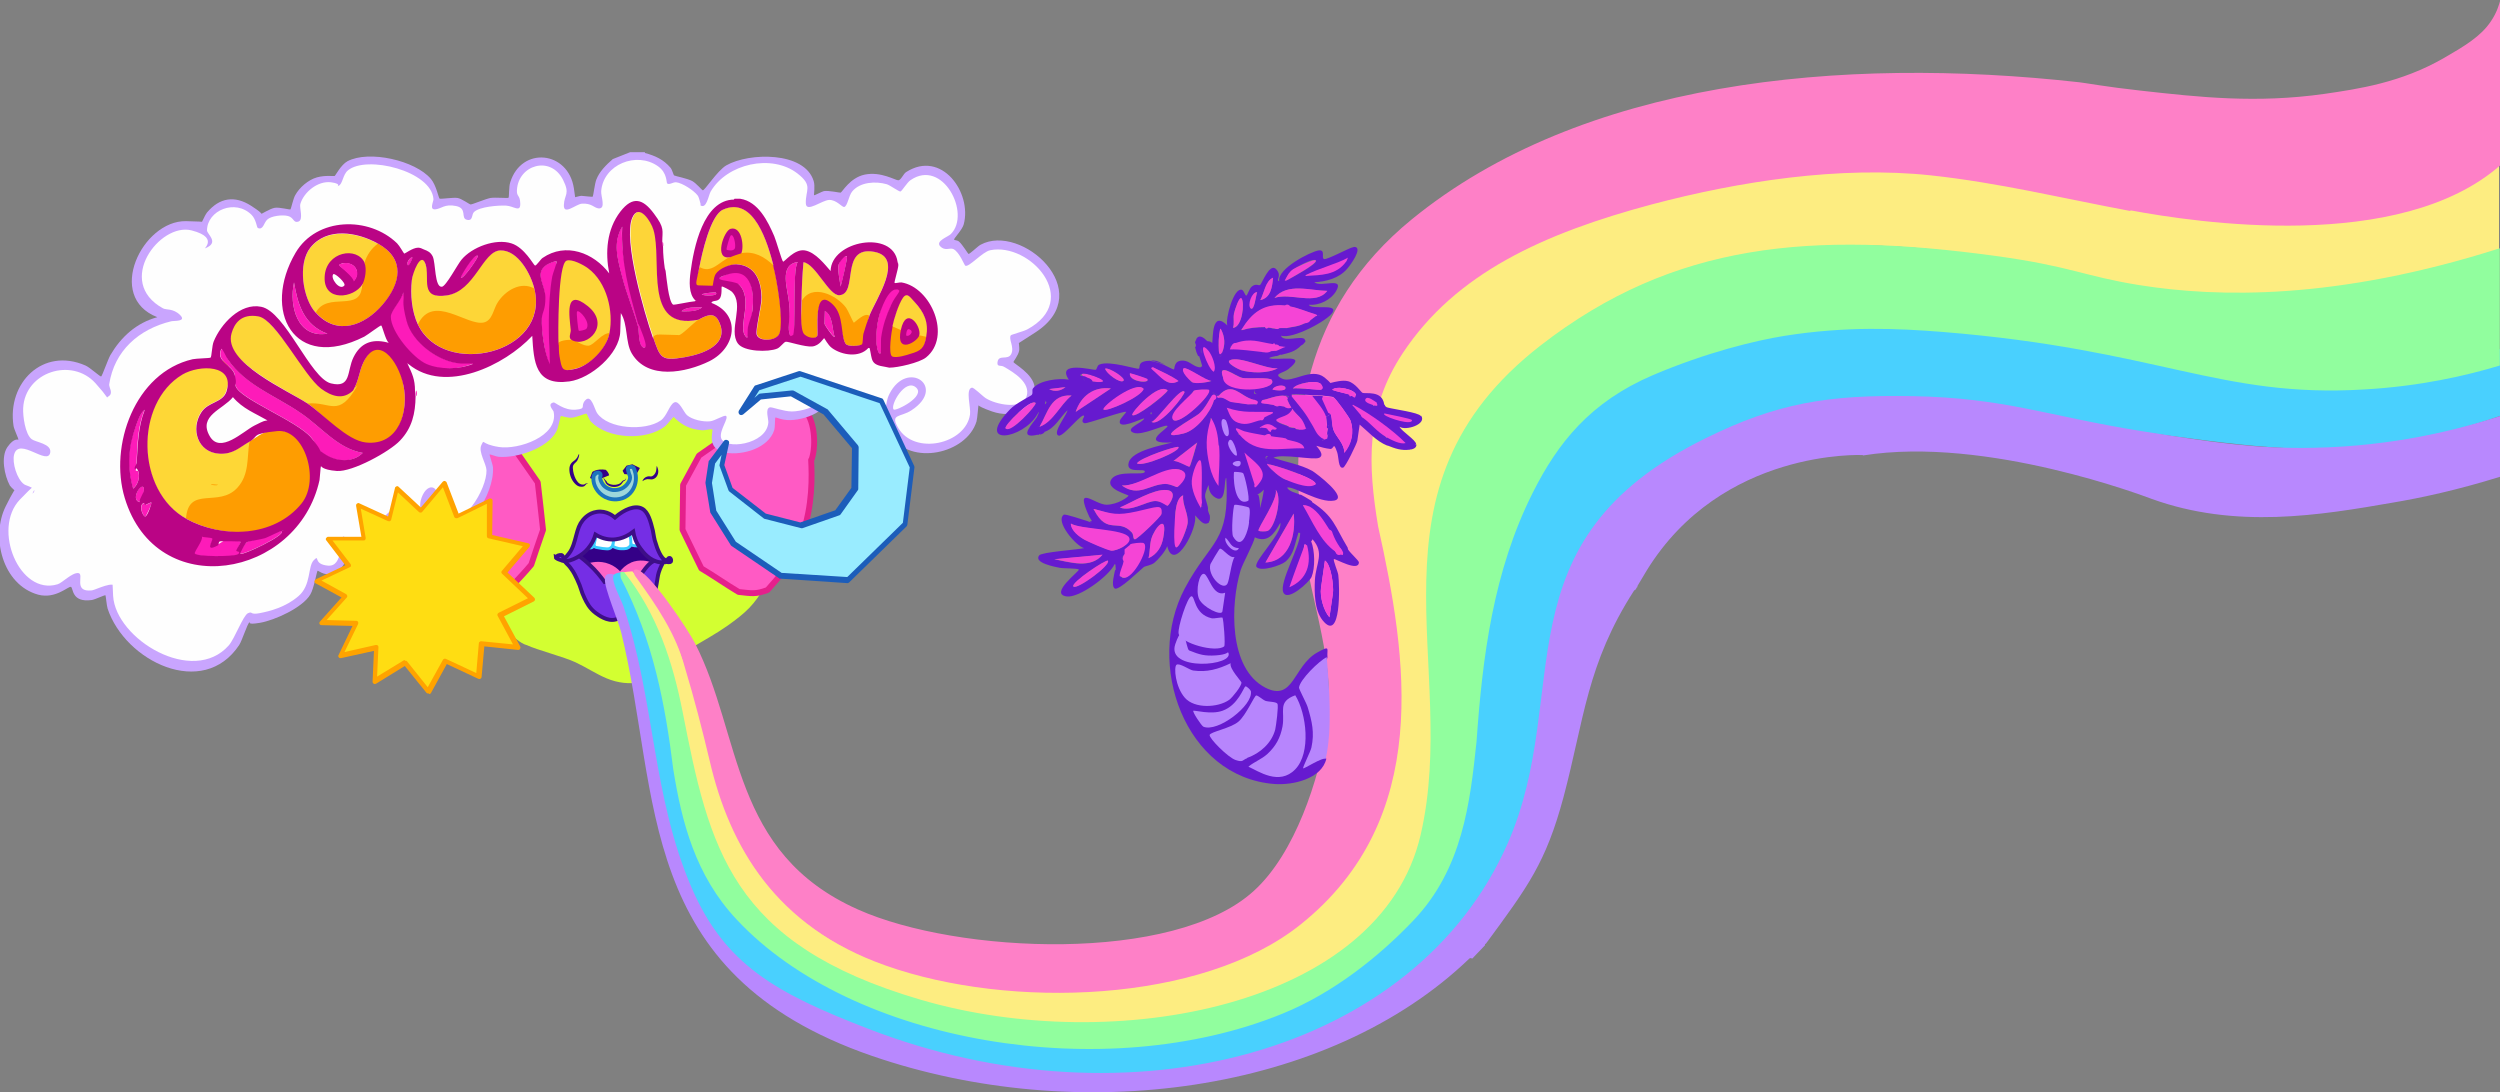 <?xml version="1.0" encoding="UTF-8"?>
<svg id="Layer_1" xmlns="http://www.w3.org/2000/svg" xmlns:xlink="http://www.w3.org/1999/xlink" version="1.1" viewBox="0 0 1272.9 556.1">
  <rect x="0" y="0" width="1272.9" height="556.1" fill="#808080" stroke="none"/>
  <!-- Generator: Adobe Illustrator 29.8.1, SVG Export Plug-In . SVG Version: 2.1.1 Build 2)  -->
  <defs>
    <style>
      .st0 {
        fill: #fdd538;
      }

      .st1 {
        fill: #f9f5fe;
      }

      .st2 {
        fill: #fff;
        stroke: #39ccff;
        stroke-width: 1.5px;
      }

      .st2, .st3, .st4 {
        stroke-miterlimit: 10;
      }

      .st5 {
        fill: #fdd637;
      }

      .st6 {
        fill: #d5b8fe;
      }

      .st7 {
        fill: #fed736;
      }

      .st8 {
        fill: #f544d6;
      }

      .st3 {
        fill: #9dd7da;
        stroke: #1c75bc;
      }

      .st3, .st4 {
        stroke-width: 2px;
      }

      .st9 {
        fill: #340087;
      }

      .st10 {
        fill: #fded81;
      }

      .st11 {
        fill: #91fe9e;
      }

      .st12 {
        fill: #d3ff31;
      }

      .st13 {
        fill: #b785fd;
      }

      .st4 {
        fill: #752ee5;
        stroke: #3d0e87;
      }

      .st14 {
        fill: #ffa300;
      }

      .st15 {
        fill: #b888fe;
      }

      .st16 {
        fill: #661acf;
      }

      .st17 {
        fill: #fe80c7;
      }

      .st18 {
        fill: #fd1bb9;
      }

      .st19 {
        fill: #fefefe;
      }

      .st20 {
        fill: #ffdd12;
      }

      .st21 {
        fill: #ff64c8;
      }

      .st22 {
        fill: #ff5ac4;
        stroke: #e5208c;
        stroke-linecap: round;
        stroke-linejoin: round;
        stroke-width: 3px;
      }

      .st23 {
        fill: #fdfcfe;
      }

      .st24 {
        fill: #99ecff;
      }

      .st25 {
        fill: #c9a5fe;
      }

      .st26 {
        fill: #49d0fe;
      }

      .st27 {
        fill: #1c5dba;
      }

      .st28 {
        fill: #fe9d01;
      }

      .st29 {
        fill: #ba0485;
      }
    </style>
  </defs>
  <a xlink:href="http://www.instagram.com/skeir.art"/>
  <g id="Face">
    <g id="Face1">
      <path class="st12" d="M404.9,231.6c0-63.6-42.4-115.2-94.6-115.2s-94.6,51.6-94.6,115.2,27.8,73.9,29.6,76.1c4.3,5.2,17.3,19.4,22.7,20.7,6,2.7,19,6,25,8.8,5.2,2.4,10.6,6,15.9,8.2,11.7,4.9,23,1.8,27.7-3.6,7.8-9.1,23-15.5,33.8-23.2,9.4-6.7,13.6-10.5,19.4-20.6,1.7-3.1,15.1-43.8,15.1-66.4h0c0-.1,0-.1,0-.1Z"/>
      <path class="st22" d="M217.2,215.1c-1.1,8.2-1.9,18.7-.9,30.8,1.3,15.4,5,28,8.4,36.8,2.7,9,14.4,20.3,23.8,28.8,5.9-6.9,16.2-17,22-24,1.9-5.9,4-11.8,6-17.7-.9-8-1.7-16.1-2.7-24.2-5.2-7.4-10.3-14.9-15.5-22.2-6.9-3.6-13.8-7.2-20.7-10.8-6.9.9-13.7,1.7-20.6,2.5h.2Z"/>
      <path class="st22" d="M413,234.2c.4,8.1.9,23.2-4.7,38.7-5.2,14.6-12.3,21.5-17.5,27.5-6.2,2.3-8,1.7-14.7,1-6.7-4-12.3-8-19-12-3.2-6.6-6.5-13.2-9.6-19.7l.3-22.8c2.7-4.9,5.4-9.9,8.1-14.9,5.3-3.7,10.6-7.4,15.9-11.1,41.8-39.2,45.8,1.9,41.3,13.4h0c0,0,0,0,0,0Z"/>
      <ellipse class="st9" cx="313.2" cy="282.4" rx="18.8" ry="11.9"/>
      <path class="st21" d="M321.1,286.6c-2.6,1.1-4.3,2.9-5.4,4.3-1.3-1.4-3.1-2.8-5.4-3.7-5.1-2.1-9.7-.7-11-.3,2.9,3.7,5.6,7.3,8.5,10.9l8.7-.9c.1.3.3.6.4.8,1.9,0,3.8-.2,5.7-.3,2.8-3.7,5.5-7.5,8.3-11.3-.9-.3-5.2-1.6-9.8.4h0c0,0,0,0,0,0Z"/>
      <path id="BOTTOM_LIP" class="st4" d="M338.1,285.7c-.8,1.2-1.9,3.2-2.7,5.8-.6,2-.5,2.8-1.1,5.8-.9,4.7-1.2,7.1-2.6,9-.2.3-3.2,4.4-6.6,4.5-.4,0-1.1,0-2.3.3-1.6.4-2.6,1.1-3.1,1.4-1.6,1-4.5,2.5-6.2,2.9-4.3,1.2-8.8-2.3-10.2-3.3-3.2-2.4-4.6-5.3-5.7-7.6-1.8-3.6-1.6-5-3.7-9.4-.8-1.6-1.6-3.6-3.3-5.8-1.6-2.3-3.2-2.9-3-3.9.1-.9,1.4-1.9,6.7-2.6,1.8,1.2,3.8,2.8,5.8,4.7,3.4,3.1,5.8,6.2,7.7,8.8,1.9-.4,4.3-.6,7-.5,3.4.1,6.4.7,8.5,1.4,1.2-2.1,2.4-3.9,3.3-5.1,2.9-4,4.9-6.5,7.8-6.8,1.4-.1,2.7.3,3.5.6h0c0-.1.1-.1.1-.1h0,0Z"/>
      <path class="st2" d="M312,274.1v4c.6.4,2.2,1.3,4.4,1.3s3.2,0,4.4-1.3c.5-.6.6-1.4.7-1.8.6-2.8-1.4-5.3-1.9-5.9-2.6,1.2-5,2.4-7.6,3.7h0c0,0,0,0,0,0Z"/>
      <path class="st2" d="M325.4,277.9c-.2.1-.9,0-2.1,0-1.1-.1-1.5-.3-1.7-.5-.3-.4-.4-.9-.4-1.1,0-3.2-.9-3.9-.1-5.2.2-.4.8-1.3,1.5-1.3,2.1,0,4.2,7.2,2.9,8.2h0c0,0,0,0,0,0Z"/>
      <path class="st2" d="M302.2,275.7c0,.6.3.9.1,1.4-.2.7.9,1.6,1.1,1.6,5.8,1.1,6.7.8,7.3.4s.9-.8,1.1-1.1c1-2.5.4-5.1.2-5.6-2.7-2.4-6.5-2.6-8.5-1.1-1.8,1.4-1.4,2.9-1.4,4.2h0c0,0,0,0,0,0Z"/>
      <path class="st2" d="M299,278.5c.5.6,1.9.7,2.7.1.5-.4.6-.9.8-1.6.9-4.1,1.4-5,1-5.2-.4-.3-1.5.8-2.1,1.2-1.5,1.5-3.4,4.3-2.5,5.4h0q0,0,0,0Z"/>
      <path id="TOP_LIP" class="st4" d="M282.9,283.6c0,.8,2.1,1.4,2.7,1.6,3.3,1.8,9.5-1.6,12.6-4.6,1.3-1.3,3.7-4,5-8.4,1.3.8,4.2,2.4,8.2,2.5,5.9.1,9.9-3.2,11-4,.4,2.4,1.4,5.6,3.7,8.6,1.4,1.9,4.6,6.2,9.9,7,.9.1,2.8-.4,4-.1.1,0,.6.1,1.1,0,0,0,.6-.2.6-.6.1-.8-.3-1.6-.9-1.5-.6,0-.8,1.1-1.6,1.1-2.6,0-5-7.2-5.2-8.1-1.1-3-1-4.2-1.6-7-1.1-4.5-2.4-9.5-5.5-11.1-3.5-1.9-9,.3-13.8,4.5-.6-.5-4.2-3.7-9.2-2.9-4.2.6-6.5,3.5-7.2,4.3-1.7,2.1-2.4,4.2-3.4,8-.6,2.3-1.6,6.5-3.6,8.9-.8,1-1.6,2.2-2.4,2.2s-.6-1.3-1.5-1.4c-1.1-.1-2.5.4-2.6,1.1h-.1c0,0,0,0,0,0Z"/>
      <path class="st9" d="M310.2,242l-5,2h-3.2c0,.1-1.6-.6-1.6-.6l1.2-3.1s2.2-1.8,6.8-1.1c0,0,1.7,1.4,1.7,2.9h0Z"/>
      <polygon class="st9" points="324.5 240.7 319.2 241.5 317.9 241.4 317 239.7 319 237.1 322 236.4 325.8 238.3 324.5 240.7"/>
      <path class="st3" d="M303,241.1c-1.1,1.1-.9,3.3-.8,3.9.4,3.1,2.9,7.2,7.5,8.7.8.3,4.6,1.4,8.5-.6,4.1-2.1,5.1-6.2,5.3-7.1.9-3.8-.5-6.9-.9-7.8-.1-.1-.4-.3-.7-.4-.7-.2-1.6,0-2.1.5-.2.3-.1.6,0,1.2.3,1.4.7,2.3.9,2.8.7,2.2-1.9,4.9-2.2,5.1-2.6,2.5-6.1,2.1-6.5,2.1-.1,0-3.9-.6-5.4-3.4-.5-.9-1.3-2.3-.9-3.6,0-.2.2-.7,0-1.1s-.6-.7-1.1-.8c-.7,0-1.2.4-1.4.6h0Z"/>
      <path class="st9" d="M294.9,231.3c0,1-.3,1.9-.8,2.9-.4.9-1.4,1.5-1.9,2.2-.5.6-.6,1.4-.5,2.2.1,1.8.6,3.6,1.4,5.2.7,1.3,1.6,2.6,3.2,2.9.4,0,.8,0,1.1,0,.1,0,.4-.3.6-.4.5-.3,1.1-.1,1.5.1-.5,0-1,0-1.2.3-.1.1-.3.4-.5.6-.5.5-1.3.6-2.1.5-1.3,0-2.4-.9-3.2-1.8-1.7-1.9-2.6-4.5-2.6-7.1,0-1.1.3-2.3,1.1-3.2.7-.8,1.5-1.1,2.2-1.9.6-.6,1.1-1.5,1.4-2.4h0c0-.1.1-.1.1-.1h0Z"/>
      <path class="st9" d="M327.1,244.9c.4-1.1,1.3-2,2.6-2.3.6-.2,1.3,0,1.7,0,.8,0,1.4-.6,1.9-1.2.6-.8.8-1.6.9-2.6,0-.5.1-1,.2-1.6.3.5.4,1,.6,1.6.6,2.1-.4,4.6-2.6,5.2-.6.2-1.4,0-1.9,0-1.1-.2-2.2.2-3.4,1h0q0,0,0,0Z"/>
      <path class="st9" d="M307.3,243.4c.3.2.5.4.6.7.3.3.6.6.9.9.2.5.5.9.9,1.1,1.6.9,3.5,1,5.2.4.6-.2,1-.5,1.4-.9.4-.6,1-1.1,1.6-1.2.6-.1.9-.8.9-1.4,0,.6,0,1.4-.8,1.8s-.9.6-1.2,1.2c-.4.6-1,1.1-1.6,1.4-1.9.9-4.3.7-6-.6-.5-.4-.9-.9-1-1.5-.1-.4-.4-.6-.6-1-.1-.3-.3-.6-.4-.9h0Z"/>
    </g>
    <g id="mouth_rainbow">
      <path class="st26" d="M1087.2,219.3c-90.6-12.2-136.2-18.4-157.1-15.1-7.7,1.2-66,11.4-105.1,49.2-24.4,23.6-32.9,52.5-36.8,81.6-5.2,48.2-10.4,94.3-45.8,136.6-61.5,73.4-177,92.8-280.9,60-32-10.1-69.9-25.7-90.1-47.2-24.7-26.4-32-64.2-38.1-95.8-3.6-22.8-7.9-45.5-13.5-68.1-1.8-7.3-4.3-13.9-7.3-20.3-.5-1.2-2.5-6.8-.8-7.4.3,0,.6-.1.9-.1.6-.8,2.3-1.1,3.5-1.3,6.7,15.9,14.4,31.5,18.7,47.8,11.3,43.5,6.4,92.4,42.3,129.8,58.8,61.4,182.6,82.4,272.2,47.9,28.6-11,49.5-28.6,68.6-47.6,37.3-37.1,30.2-99.2,38.4-144,7.7-42.9,26-108.9,79.5-132.6,39.9-17.6,73.9-26.2,120.6-25.9,49.3.3,65,4,132.9,15.5,80.2,13.6,112.9,15.1,122.8,13.6,26.7-4.2,47.2-12.1,60.8-18.3v34.2c-13.7,4.8-34.3,10.9-60.1,14.3-40.8,5.4-70,.9-125.5-6.6h0Z"/>
      <g>
        <path class="st15" d="M948.4,231.7s-71.8-3.5-110.1,59c-1.5,2.5-3.1,5.1-4.6,7.7v.5l-.6.5v.5l-1.1.8c-24.1,37.4-25.4,65.7-35.9,105.1-9,33.5-18.2,45.7-39.4,74.5l-.6.5v.5l-6.5,6.8c-.6-.3-1.1-.4-1.5,0-71.9,69.1-199.7,85.5-304.2,49.5-121.5-42-107.2-132.7-127.6-215.5-1.5-6.2-8.7-22.7-8.3-27.3,0-2.5,1.8-3,4.6-2.3-2,2.8,3.7,12.7,4.9,16.4,16,47.9,14.5,96.3,34.6,143,16.9,39.2,42.7,53.7,90.2,72,132.5,51.2,278.3,12.7,325.4-94.6,33.6-76.7-6.3-153.6,100.8-206.2,36.1-17.8,62-22.2,105.4-21.4,47,.9,68.5,10.1,115.8,17.7,38.2,6.1,59.9,9.2,88.3,8.6,41-.8,73.9-9.3,95.1-16.2v30.9c-22.1,6.9-41,10.9-54.7,13.2-37.4,6.5-80,13.6-122.9-1.9-2.5-.9-84-32.2-146.9-22.1h0c0-.1-.2-.1-.2-.1h.1Z"/>
        <path class="st10" d="M1145.2,156.8c-34.9-4.1-93.1-20.3-129.5-25.7-34.7-5.2-94.1-13.2-155.7,5.8-20.7,6.4-40.4,15.7-59.6,28.5-54.9,36.8-71.6,75.8-73.2,129.5,0,20.1.5,40.1,1.7,60.2,1.3,51,1.9,101.1-55.4,136.3-69.5,42.7-185.2,37.8-255.5-1.8-46.3-26.1-57.7-63.2-67-103.8l-6.9-33.2c-4.7-20.3-12-40.4-25.8-58.4l-.9-2.8c1.6-.3,3-.4,4.6-.5,11.2,13.2,19.3,26.7,24.8,41.9,18.1,49.5,14.7,100.4,67.4,139.5,56.6,42,183.6,44,241.4,2.1,45.6-33.1,57.7-80.4,56.6-126.5-1.8-77.3-49.5-135.3,32.5-202.2,45.5-37.2,159.6-66,225.3-61.3,49.5,3.5,31.7,11.3,120.3,20.6,54.8,5.8,88.1,11.6,125.8,2,13.2-3.4,34-10.1,56.3-24.7v57.1c-29.7,9.5-77.9,23.4-127.6,17.6h.4Z"/>
        <path class="st17" d="M1084.5,107.4c-33.7-6.3-66.9-14.4-101.3-18.1-46.4-5-98,3.1-141.9,14.7-55.4,14.8-100.1,35.1-127,75.7-19.2,28.9-17.8,57.2-12.6,88.4,14.8,66.6,27.9,148.8-39.6,202.7-50,40-147.8,43.3-211.2,20.8-56-19.8-79.4-60.6-89.5-104-3.8-16-7.9-31.9-12.7-47.8-4.5-17-14.3-31.4-25.2-46.4-.6-.8-.8-1.9-1-2.8,0,0,.8-.8,1.4-.7,6.6.6,27.2,31.9,30,37.7,24,46.8,18,106.6,83,135.5,50.6,22.6,160.9,27.6,201.5-9.5,21.2-19.2,33.2-57.4,37.1-82.1,5.2-33.2-8-63.8-12.2-96.7-7.3-58.5.5-118.2,55.5-163.1,86.4-70.5,218.2-83.4,340-69.8,2.2.2,14.2,2.4,30.8,4.2,30.2,3.4,59.3,6.6,93.9,1.7,17.2-2.5,39.1-5.7,60.9-18.3,10.4-6,18.8-11,23.9-18.7,2.9-4.3,4.1-8.2,4.8-10.9v84.2c-51.2,45-155.1,29.2-188.3,23v.2h0,0Z"/>
      </g>
      <path class="st6" d="M756.1,480.7l.6-.5c0,.1-.5.3-.6.5Z"/>
      <path class="st11" d="M988.9,169c-22.7-1.8-48.8-3-80.3,2-14.9,2.4-39.7,8.4-67,20-32,13.7-48.4,34.5-61.1,59.7-20.3,40.3-25.7,84.1-28.7,126.8-3.3,31.3-7.1,64.8-32.1,91.1-17.2,18.1-40.5,36.9-66.9,47.6-90.1,36.7-218.8,15.2-277.7-48-21.1-22.4-28-49.8-32.3-76.5-4.1-33.2-10.3-65.8-26.6-97.2-.3-1.1-.4-2.2-.2-3.3.4,0,1.2,0,1.7,0,17.1,21.4,24.9,46.3,29.8,70.9,13.7,69.8,24.2,118.5,121.2,146.9,98.4,28.9,234.2,3.8,254.6-83.8,20.2-86.6-32.8-176.4,61.1-249.3,67.8-52.7,138.5-58.3,231.6-45.6,39.2,5.4,44.7,10.3,73.5,14.9,39.7,6.3,100.1,7.7,183.3-18.8v59.7c-16.8,5.1-40.5,10.6-69.2,12.2-73.5,4.4-104.5-20.4-214.6-29.3h0Z"/>
    </g>
    <g id="cloud">
      <g>
        <path class="st25" d="M328.4,77.9c5.2,1.4,9.4,3.3,13,7.5.8.9,1.6,3.9,1.8,3.9.6.4,6.7,1.5,9.3,2.9,2.1,1.2,5,4.7,5.3,4.7.9.3,7.4-10,12-12.7,11.5-6.6,39.9-7.2,44.5,8,.8,2.6,0,7,.2,7.2s4-1.9,5-2.1c2.4-.4,8.2.9,8.5.8.8-.2,4.7-7.6,12.3-9.2,8.3-1.7,15.7,3,17.1,2.9s2.6-3.4,4-4.2c18-11.5,33.6,10.5,29.3,26.6-.7,2.8-5.2,7.3-4.9,7.8s1.5.1,2.6,1.1c1.6,1.4,4.4,6,4.7,6.2.6.2,4.9-4.1,6.2-4.7,20.7-11.2,59.8,23.8,28.1,44.5-31.7,20.7-8.5,3.6-8.7,4s.5,3.9.2,5.5c-.4,2.3-2.9,5.4-2.9,5.7.1.9,10,5.9,10.8,12.8,1.4,12.6-11.7,15.9-21.7,12.4s-6.6-4-6.8-3.7-.6,7-1.1,8.8c-5.1,16.6-33.7,22.8-43.8,7-1-1.6-2.8-7.4-3.1-7.6-.5-.4-10.1.5-12.3.2-4.8-.6-9.7-2.9-13.4-5.9-.9-.8-2.6-3.7-2.9-3.8-.3-.1-3.9,4.2-4.8,4.9-3.7,2.7-9.9,4.4-14.5,4.5s-7.3-1.6-7.6-1.3-.1,4.7-.6,6.4c-2.9,9.1-15.9,13-24.7,11.5-10.3-1.8-6.2-11.3-6.8-11.8s-3.8.5-5,.4c-5-.4-8.5-1.6-12.4-4.7s-1.5-2.5-1.6-2.5c-.6-.2-4,4.3-5,5.1-9.7,7.6-29.4,6.6-37.9-2.4-.9-1-1.9-3.9-2.2-4-.4-.2-5.3,2-7.6,2.1-2.3.1-5.2-1-5.4-.9-.4.3-1.2,5.8-2.4,8-4.7,8.6-19.9,13.5-29.3,12.8-.9,0-4.4-1.4-4.6-1.2-.2.2,1.6,5,1.7,6.6.9,13.1-13.5,38-29.5,31.9-1.5-.6-4.7-3.4-4.9-3.5-.6,0-7.8,2.6-11.3,2.4-3.5-.1-6.8-2.7-7.1-2.6-1,.4-5.7,13-15,13.6s-5.2-1-5.4-.9c-.5.4-.7,8.8-6.2,12.1-5.6,3.5-9.5-.7-9.9-.4s-1.9,9.2-3.7,12.1c-3.9,6.7-18.1,13.1-25.6,14.4s-4.4-.7-5.4-.2-3.7,9.2-5.2,11.5c-18.4,27.8-58.1,8.3-67-18.5-.5-1.6-.9-6.5-1.1-6.8s-5.2,2.1-6.9,2.4c-10.6,1.5-9.4-6.3-10.7-6.7-1.3-.4-7.8,6.3-16.6,4-18.3-5-24.3-29.5-16.6-45,7.7-15.5,5.2-6.7,5.2-7.2s-2.5-2.4-3.1-3.4c-2.7-5-4.7-14.6-1.2-19.6s5.5-3.5,5.6-3.8-2.2-5.1-2.5-6.9c-3.4-21.9,14.9-40.3,36.6-30.8,2.2.9,7.5,5.8,8,5.6s3.5-8.8,4.7-10.9c5.4-9.2,13.2-16.4,23.9-19.3-26.6-10.3-7.6-49.3,14.6-48.9s6.9,2.4,7.2,2.2,2.2-4.9,3.5-6.6c6.4-7.6,14.1-8.8,22.5-3.4s4.3,4.4,4.6,4.4,5-3,7.4-3.4,7.7,1.1,8,.8,1.4-5.5,2.4-7.2c2.1-3.9,6.7-7.9,11.1-9.1s8.6-.5,9-.7,3.2-5.7,6.5-7.5c10.9-5.8,34.6-.4,42.5,9,2.7,3.2,3.9,9.6,4.4,10s7-.7,9.2-.3,5.9,3.2,6.6,3.3,7.8-2.9,10.1-3.3c2.4-.4,8.8.2,9.2-.1s.1-5.7.9-7.9c5.7-18.4,29.5-16.1,32.4,3.1s-.5,4.6-.3,4.7,3.2-.9,4.1-.9,5.7.7,5.8.4c.3-.4,1-6.5,1.8-8.6,1.6-4.2,5-7.5,8.4-10.5l8.8-3.5h7.5c0,0,0-.1,0-.1Z"/>
        <path class="st19" d="M356.7,104.6c3,1.9,4-4.9,5.1-7,8.3-14.3,31.1-19.4,44.2-9.3,8.2,6.3,4,8.5,4.3,15.3.2,4.9,8.2-1.7,11.9-1.8s6.5,3.7,7.6,3.6c1.7-.3,2.3-5.7,4.1-7.9,4-4.9,12-5.3,17.6-3.7,1.7.5,6.3,3.9,7,3.7s3.4-4.6,5-5.7c16.4-11.5,31.1,17,20.6,27.4-1.4,1.4-7.9,3.5-5.4,6.2,2.5,2.6,4.9.6,6.7,1.4,3.2,1.6,5.6,8.3,6.1,8.5,1.9.9,8.7-7.1,12.7-7.9,20.2-4.1,46.8,25.4,18.7,40.4-1.5.8-8,2.6-8.2,2.9-1.4,1.8,1.9,6,.2,9.5s-6.5,0-7,4.2c-.4,2.6,1.7,1.4,3.2,2.3,5.1,2.9,13.8,8.2,11.6,15.1-2.3,7-15.6,4.2-20.7,1-1.9-1.2-6.2-5.7-7.2-5.4-3.3.7-.4,10.2-.9,13.6-2.1,15.1-28.3,21.1-36.6,6.8-4.3-7.3,1.2-5.2,6.8-8.9,18.2-11.9-2.1-26.2-11.2-8.4-3.1,6.1.4,8.8-7.2,9.5-7.3.6-16.2-1.6-20.5-8-1.8-2.6-1.9-7.5-5-6.5-3.2.9-.9,5.2-1.9,7.5-1.8,4.4-10.8,6.5-15.1,6.5s-10.3-2.4-11.2-2.1c-2.6.6-.6,6.2-.8,7.8-.9,11.3-22.7,14.1-24.1,7.6-.8-3.8,4-9.8,2.6-11-.9-.7-5.8,2.5-8.1,2.7-3.6.4-9.1-.8-11.8-3.1-1.7-1.5-4-7.7-6.5-6.5s-3.7,7-6.9,9.2c-7.9,5.5-26.8,4.4-32.4-3.8-1.3-1.9-2.9-9.7-5.9-6.6s1,4.4-5,4.9-10.5-3.9-11.2-3.7c-3.7.8,0,4,0,4.8,2.5,12.5-18,19.4-27.8,17.9-9.8-1.5-7.2-4.4-9-1-1.7,3.4,2.5,9.5,2.6,12.8.3,9.5-12.2,30.9-24.1,26.2-11.9-4.7-1.1-4.8-.6-8.9,1.2-11.1-6.4-11.1-8.8-1.8-.6,2.7,0,7.8-.2,8-.4.6-7.5,1.4-8.8,1.1-5.5-.9-3.5-7.9-9.6-.7-5.1,6-6.9,15.1-17.4,11.2s-1.1-2.7-3.2-1.6,0,15.8-8,15.1-3.9-6-7.2-2.8c-3.2,3.2-1.2,12.6-7.8,18.3s-14.6,7.7-19.8,8.7-3.3-1.1-5.9,0c-2.5,1.1-6.7,12.8-9.8,16.4-18.3,20.7-57.6-3.2-58.9-25.2-1.2-22,1.2-3.3,1.2-4.2-.3-4-9.9,1.1-12,1.4-9.9,1.1-3.7-8.4-6.9-8.8s-8.3,5.1-10.6,5.7c-19.4,5.9-33.4-28.2-19.2-43.1s5.4-2.2,6.6-3.2c3-2.6-3.6-3.9-4.4-4.6-3.7-2.6-6.2-11.1-5.1-15.2,2.5-9.2,17.3,6.2,18.4-1.1.6-4.4-7.4-5.1-9.5-6.7-3.3-2.6-4.5-11.8-4.3-15.8.9-18.5,24.8-26,36.8-12.7s3.6,8.4,6.5,6.8.3-4.6.5-6.2c2.6-17.1,15.1-28.1,31.5-32.1,1.4-.4,8.1.3,4.6-3.2-3.5-3.5-7.2-2.5-8.7-3.4-24.6-13.5-1.6-43.8,14.5-39.7s3,11.3,8.3,8.5-.4-6.7-.4-8.5c.1-10.2,14.4-16.2,22.7-7.9,2.4,2.4,2.6,6.5,3.2,6.7,2.8,1.2,3-2.8,4.9-4.4,1.9-1.7,7.5-2.5,10.5-1.7s2.7,3.8,5.3,2.8.4-7,.9-8.9c1.8-6.1,8.9-11.9,15.6-11.1,6.7.9,1.9,2.7,3.9,1.8,2.1-.9,2.1-5.6,4.7-7.8,9.5-8,42.7.3,43.6,14.6,0,1.4-2.2,5.4.9,5.2,3.2-.3,4.7-2.9,10.6-1.7,5.9,1.2,2.2,6.2,5.5,7s2.3-2.8,3.7-4c2.9-2.7,12.4-3.4,16.3-3.2,3.9.2,7.3,3.7,7.2-1s-1.9-3.3-1.7-6.9c.7-12.9,17.2-17.8,23.5-5.2,3.7,7.4.6,7.3.4,12.8s6.2-.5,9.2-.7c5-.3,6.1,2.1,8.4,2.4,4,.4,1.2-6.1,1.4-8.8,1.1-13.6,18.1-20.4,29-12.6,4.7,3.4,4.1,8.2,4.6,8.7,1,.9,3-.7,4.5-.6,3.2.3,9.1,4.2,11,6.7.9,1.2,1.4,4.4,1.6,4.6h.1-.3,0Z"/>
        <path class="st23" d="M455,208.5c-1.9-2.1,5.8-15.9,11.3-11.3,5.5,4.5-10.4,12.4-11.3,11.3Z"/>
        <path class="st1" d="M218.4,260.3c-1.9-1.7-.4-6.2,1.3-7.7l-1.3,7.7Z"/>
      </g>
    </g>
    <g id="moon">
      <polygon id="moonfill" class="st24" points="377.8 209.9 385.7 197.5 407.5 190.3 448.9 204.2 464.6 237.8 461 267 431.9 295.5 397.4 293.2 373.4 276.8 363.2 260.5 360.8 245.9 362.6 235.4 370 225.5 367.7 236.9 372.2 249.4 389.6 263 408 267.6 426.7 261 435.4 248.9 435.7 227.7 420.6 209.9 403.4 200.4 387.2 202 377.8 209.9"/>
      <path id="moonpath" class="st27" d="M397.1,294.6c-.2,0-.4,0-.6-.3l-24-16.3c-.2-.1-.3-.3-.4-.4l-10.3-16.4c-.1-.1-.2-.4-.2-.6l-2.4-14.6v-.4l1.6-10.5c0-.2,0-.5.3-.6l7.5-10c.4-.6,1.1-.7,1.8-.4s1,.9.8,1.6l-2.4,11.1,4.2,11.6,16.9,13.1,17.6,4.5,17.8-6.2,8.2-11.4.3-20.2-14.5-17.2-16.6-9.2-15.3,1.6-9,7.6c-.6.4-1.4.5-1.9,0s-.6-1.2-.3-1.9l7.8-12.3c.2-.3.4-.6.8-.6l21.8-7.2c.4-.1.6-.1.9,0l41.4,13.8c.4,0,.6.4.9.8l15.7,33.7c.1.3.1.6.1.7l-3.6,29.1c0,.3-.2.6-.4.9l-29.2,28.5c-.3.3-.7.5-1.1.4l-34.4-2.3h-.1c0-.1.3-.1.3-.1h0ZM374.6,275.8l23.4,15.9,33.4,2.1,28.3-27.6,3.5-28.2-15.3-32.7-40.3-13.5-21,6.9-2.5,3.9,2.1-1.8c.2-.2.5-.4.8-.4l16.2-1.6c.3,0,.6,0,.9.1l17.2,9.5c.1,0,.3.2.4.4l15.1,17.9c.2.3.3.6.4.9l-.2,21.2c0,.3,0,.6-.3.9l-8.7,12.2c-.2.3-.4.4-.7.5l-18.6,6.5c-.3.1-.5.1-.9,0l-18.4-4.7c-.2,0-.4-.1-.6-.3l-17.4-13.6c-.2-.2-.4-.4-.5-.7l-4.5-12.3c-.1-.3-.1-.5,0-.8l1-4.9-3.3,4.4-1.6,9.9,2.2,14.1,10,15.9h.1,0c0,0,0,.1,0,.1Z"/>
    </g>
    <g id="sun">
      <polygon id="sunfill" class="st20" points="185.1 274.2 166.9 274.2 177.5 288 161 295.8 175.4 303.7 163.6 317.1 181.1 317.6 173.4 333.9 191.6 329.8 190.8 347 206.4 337.5 218.1 351.9 226.6 336.4 243.6 344.3 245.1 327.5 263.5 329.4 254.6 313 270.9 304.9 256.5 291.3 268.4 277.4 249.1 273 249.3 254.6 232.6 262.8 226.1 245.8 214.2 259.9 202.1 248.6 198.2 264.4 182.2 257.2 185.1 274.2"/>
      <path id="sunpath" class="st14" d="M218.3,353.1h-.1c-.4,0-.8,0-1.1-.4l-11-13.6-14.6,9c-.4.2-.9.3-1.2,0-.4-.1-.6-.6-.6-1l.7-15.7-16.8,3.7c-.4,0-.9,0-1.1-.4-.3-.4-.4-.8-.1-1.2l7.1-14.8-15.8-.4c-.4,0-.9-.2-1-.6-.2-.4-.1-.9.2-1.2l11-12.3-13.2-7.2c-.4-.1-.6-.6-.6-1s.3-.8.6-1l15.1-7.2-9.7-12.7c-.3-.4-.3-.8,0-1.2s.6-.6,1.1-.6h16.8l-2.7-15.8c0-.4,0-.8.5-1.1.4-.3.9-.4,1.2-.1l14.6,6.7,3.5-14.5c0-.4.4-.7.8-.9s.8,0,1.1.3l11.3,10.5,11.1-13.1c.3-.3.7-.5,1.1-.4s.8.4.9.7l6.1,15.9,15.6-7.6c.4-.2.8-.1,1.1,0s.6.6.6,1l-.2,17.5,18.3,4.2c.4,0,.7.4.9.7,0,.4,0,.8-.2,1.1l-11.2,13.1,13.6,12.8c.3.3.4.6.4,1s-.3.7-.6.9l-15.2,7.6,8.3,15.4c.2.4.1.9-.1,1.2s-.7.6-1.1.5l-17.1-1.8-1.4,15.6c0,.4-.3.7-.6.9s-.8.1-1.1,0l-16-7.5-8,14.6c0,.3-.4.5-.7.6h.2c0,.1-.4.1-.4.1h0c0,0,0,0,0,0ZM206.2,336.4c.4,0,.9,0,1.1.4l10.5,13.1,7.7-13.9c.3-.6,1-.8,1.6-.5l15.4,7.2,1.3-15.1c0-.4.1-.6.4-.8s.6-.4.9-.3l16.1,1.6-7.8-14.5c-.4-.6,0-1.3.5-1.6l14.9-7.4-13.2-12.5c-.4-.4-.5-1.1,0-1.5l10.6-12.5-17.4-4c-.6-.1-.9-.6-.9-1.1v-16.5c.1,0-14.9,7.3-14.9,7.3-.3.1-.6.1-1,0s-.6-.4-.7-.6l-5.8-15.1-10.5,12.5c-.2.3-.5.4-.9.4s-.6-.1-.9-.4l-10.6-9.9-3.4,13.8c0,.4-.3.6-.6.8s-.7.1-1.1,0l-13.8-6.3,2.5,14.9c0,.3,0,.6-.2.9s-.6.4-.9.4h-15.8l9.2,12c.2.3.3.6.2.9,0,.4-.3.6-.6.7l-14.4,6.8,12.5,6.9c.3.2.5.4.6.8s0,.6-.2.9l-10.3,11.5,15.1.4c.4,0,.8.2.9.6.2.3.2.7,0,1.1l-6.9,14.2,15.9-3.6c.4,0,.7,0,1,.2s.4.6.4.9l-.7,15,13.6-8.3c.1,0,.2,0,.4-.1h0c0,.1.2.1.2.1h0c0,0,0,.1,0,.1Z"/>
    </g>
    <g id="Cloudland_header">
      <g>
        <path class="st18" d="M377,101.4c-.9-.1-1.9,0-2.9,0h2.9Z"/>
        <path class="st18" d="M453.1,187.2c-1.1,0-1.4-.4-2.1-.4l2.1.4Z"/>
        <g>
          <path class="st18" d="M212.1,201.7c-.7-.7-.3-1.9-.3-2.9.7.6.4,2,.3,2.9Z"/>
          <path class="st18" d="M198.1,174.1c.9,1.1-.7,0-.8,0h.8Z"/>
          <path class="st18" d="M208.4,185.4h-.4c-.1-.4-.9-.9-.6-1.2.4.2.7,1,1,1.2h0Z"/>
          <path class="st7" d="M94.7,264.1c-25.8-14.1-26.5-59-2.1-73.5,24.4-14.5,27-5.3,22.5,8.7-1.8,5.7-9.3,5.2-12.8,10.6-5.4,8.5-1.7,20.4,9.2,21,7.2.4,9.8-3,15.3-6.1l.7,1.1c-.4,11.8-1.9,26.5-16.6,28.1l-8.4.8c-4.6.6-6.7,4.2-7,8.5l-.9.8h0c0,0,0,0,0,0Z"/>
          <path class="st28" d="M94.7,264.1c1.2-17.1,16.6-5.4,26.1-15.7,6.2-6.7,4.9-15.2,6.2-23.6,5-2.8,7.3-5.8,14-5.7,19.1.4,22.9,25.8,13.1,37.9-14,17.2-40.7,17.3-59.4,7.1h0c0,0,0,0,0,0Z"/>
          <path class="st28" d="M156.5,205.4c.4-.9,1.3-1.2,2.6-1,4.5.6,9,.9,13.3.8,2.9-1.5,5.3-3.7,7.4-6.5,3.2-5.7,2.9-9.3,5.3-14.4,8.4-18.1,19.2,2,20.3,11.8,2.8,13.1-2.2,32.2-19,30.4-9.8-1-21.6-15.5-30-21.2h0Z"/>
          <path class="st5" d="M156.5,205.4c-9.7-6.6-44.3-21.9-39.9-36.8,1.4-4.9,8.6-9.5,13.7-8.6,9,1.6,23.2,28.1,32.1,34.8,8.9,6.7,14.3,6.6,19.6,1.5-9.8,17.1-13.8,7.8-25.5,9.2h0q0,0,0,0Z"/>
          <path class="st18" d="M184.7,230.6c-5.2,5.2-13.6,4.7-19.4.9-4.4-2.9-4-5.3-6.8-8.7-7-8.4-36.1-19.6-38.4-26.1s0-3.9-.5-5.9c-1.3-5-9.9-7-6.8-13.1,3.1-6.1,2.5,4.1,3.3,5.3,9,13.1,24.2,18.5,37.1,27.3,10.5,7.2,18.8,18.1,31.6,20.3h0Z"/>
          <path class="st18" d="M122.6,275.7c.3.3-1.6,3.3-1.7,4.4s2.8.4.4,2.4c-1.9,1.3-21.8,1.2-22.4-.4s4.2-7.5,3.6-9.5c.8.5,6.1.9,6.2,1.1.7.6-4.9,7.4,2.4,3.4s-.3-2.1,0-2.1c1.4,0,11.3.4,11.7.7h0c0,0,0,0,0,0Z"/>
          <path class="st18" d="M73.6,208.7c-3.6,8.8-3.6,17.6-4.1,26.9-.5,9.2-1.4,2.2-.9,3.4s1.5.4,1.7.9c1.2,2.6-.1,7.1-2.6,8.9-3.2-11.1-2.7-21.2,1.4-31.9.9-2.5,2.2-6.5,4.4-8.2h0c0,0,0,0,0,0Z"/>
          <path class="st18" d="M143.4,270.4c2.1,2.1-20.1,12.5-21,11.5s2.9-5.7,3.4-6c.9-.5,7.2-1.9,9.1-2.6s8.2-3.4,8.5-3h0Z"/>
          <path class="st18" d="M77.2,255.9c.3.3-2.9,7.3-3.3,7.2-1.2-.4-3.4-5.9-.6-6.9,2.9-1,.7.9.8.9.8-.1,2.7-1.6,3.2-1.1h0Z"/>
          <path class="st18" d="M71,255.7c-5.2-1.8,2.4-12.1,2.3-6.2s-2.2,4.4-2.3,6.2Z"/>
          <polygon class="st18" points="144 270 144.2 270.2 144 270.4 144 270"/>
          <path class="st28" d="M111,246.7c-.6.9-2.8,0-3.7.3.6-.9,2.8,0,3.7-.3Z"/>
        </g>
        <g>
          <path class="st18" d="M337.7,125.4c-.6-.6-.4-1.7-.4-2.4.6.6.4,1.7.4,2.4Z"/>
          <path class="st18" d="M457.5,134.9l-.4-1.6c0,.4.4.6.4,1.6Z"/>
          <path class="st18" d="M354.3,152.6s.6-.4.8-.4c.1,1.2-.4.7-1.2.8l.4-.4h0q0,0,0,0Z"/>
          <path class="st18" d="M442.2,177.2s.3-2.3.8,0h-.8Z"/>
          <path class="st18" d="M339.1,137.6l-.4-1.2s.3.6.4,1.2Z"/>
          <path class="st5" d="M272.1,147l-1,.4c-7.1-3.2-14.8,2.4-17.7,8.5-3.1,8.8-5.5,10.8-14.8,8l-10.3-3.8c-6.1-1.6-11.1-1.4-14.4,4.7l-1.1.4c-3.2-6.7-3.8-15.3-3.1-22.7s4.1-17.3,7-8c2.9,9.2-1.7,17.7,10.9,15.8s18-22.6,27.1-22.9c9-.4,15.7,12.3,17.4,19.6h0c0,0,0,0,0,0Z"/>
          <path class="st28" d="M272.1,147c7.9,33.4-46.5,45.6-59.3,18.1,7.7-15.8,24.9,1,33.5-.9,4.5-1,4.9-6.9,7.1-10.2,3.7-5.9,11.8-11.1,18.8-7h0Z"/>
          <path class="st0" d="M355.7,162.8v1l-7.4,6.2c-1.1,1.1-1.9,1.4-2.6.6,0,.3-.2.8-.5.8-.9,0-8.8,0-9.2-.3l-.6-.9c0,1-1.8,1.4-2.7,1.6-4.3-12.3-15.2-49.8-10.5-61,3.3-7.9,9.5,2,10.8,6.1,4.6,15.3-5.7,51.6,22.9,45.8h0c0,0,0,0,0,0Z"/>
          <path class="st28" d="M192.5,124c14.1,8,11.6,20.4,2.4,31.1-9.2,10.6-23.2,16.2-34,4.1-.9-1.5,1.3-3.2,2.6-4.2s3.9-1.8,5.9-2.1c4.2,0,8-.6,11.7-1.8,1.6-1.6,2.9-3.7,3.4-6.3l-.5-.9c1.3-2.9,1.8-6.2,1-9.3l.6-.7c-.7-2.1.6-4.2,1.9-6s3.1-4.3,5-3.9h0Z"/>
          <path class="st0" d="M442.6,160.9c-2.9.3-4.8,2-7,3.8-.7.5-1.4.3-1.9-.4-2.6-9.2-16.2-21.1-24.5-11.2l-1.1.2c0-6.6.4-13.3,1-19.9,6.2.9,13,17.1,18.3,16.8,9.8-.6,0-25.2,17.6-22.1,16,2.8.7,24.5-2.4,32.7h0Z"/>
          <path class="st0" d="M310.4,169.6c-.7.7-1.8,1.4-3.2,1.9l-5.3,4.4c-2.1,1.5-3.7,1-5.9.2s-4.4-1.9-4.7-2.9l.8-.5c8.2,2.4,14.4-7.8,8.7-14.2-5.5-6.5-11.3-7.4-10,2.6.4,4.1.6,8.1.5,12.1l-.6.7c-2.2,0-5.5,1.6-7.3,2.6-.4-5.6-.5-42.8,4-44.4s10.3,2.7,12.4,4.3c9.5,7.2,13.1,21.9,10.9,33.1h-.3,0Z"/>
          <path class="st0" d="M192.5,124c-3.4,2.4-5.8,6-7,10l-1-.2c-4.4-7-14.9-4-17.6,3-5.1,13.3,9,17.1,16.5,8.1h.9c0,14.9-17.7,3-23.6,14.4-6.6-7.4-9.2-25-2.7-33.1,8.5-10.5,23.8-8,34.4-2.1h0Z"/>
          <path class="st28" d="M393.8,135.1c1.9,7.7,5.3,27.1,3.4,34.3-1.1,4.4-10.5,4.7-11.7,1.1-.9-2.7,2.5-14.4,2.4-19.1-.2-8.1-3.1-16.2-12.5-16.8-3.3-.2-8.5,2.3-10.4,5.1-1.9,2.8-1,6.3-1.4,6.3l-8.8-.2c-2.2,0,1.1-8.5,1.4-9.8l.9-.4c2.4,1.3,4.9.6,7.1-.9,2.4-2.1,5-3.4,7.9-3.9-.8-1,4.1-2.5,4.7-2.5s.6.4.7.6c1.7-2.1,6.2-.9,8.6,0,3.1,1.1,6.5,3.2,7.8,6.2h0Z"/>
          <path class="st0" d="M393.8,135.1c-4.5-4.3-9.8-7.4-16.4-6.2l-.4-.4c.4-3.3.5-10.3-3.5-11.6-4-1.2-9,14-2.1,13.1l.6.7c-5.7,2.3-9.7,9-15.9,5.2,1.2-6.5,5.7-26.3,11.9-29.2,16-7.5,23,17.6,25.8,28.3h0,0Z"/>
          <path class="st28" d="M332.6,171.9c0-1.1,1.9-1.6,2.7-1.6l10.4.3c1.5,0,7.6-6.5,9.9-7.8,3.9-2.1,7.9-4.2,10.3.6,6,12.1-8,16.9-17.4,18.5-12,2-12.3.2-15.9-10h0c0,0,0,0,0,0Z"/>
          <path class="st28" d="M408.1,153.4c5.2-9.4,18-3.1,22.7,3.3.9,1.2,3.6,7.4,3.9,7.6s5.8-5.8,8-3.4c-1.1,3-1.5,6-2.4,9.1s-.4,5-.6,5.3c-.4.7-8.2,1.6-9.3-.4-2.4-4.8-2.1-13.2-6-18.7-10.8-10.7-7.6,13.6-8.3,15s-5.7,1.5-6.7.6c-2.5-2.1-1.2-14.9-1.2-18.3h0Z"/>
          <path class="st18" d="M241.1,185.1c-7,2.9-17.1,3.7-24,.6-7-3.1-18.4-16.6-18.6-24.2,0-3,6.5-9.8,6.9-13.3.9,4.9.7,10.2,1.9,15,2.8,11,16.1,21.3,27.5,21.6l6.9-.4-.6.6h0v.2h.1c0,0,0,0,0,0Z"/>
          <path class="st28" d="M310.4,169.6c-1.5,7.8-9.4,16.2-17.3,18.1s-8,1.1-9.2-5.5c-.4-2.2-.3-4.5-.4-6.6.5-2.3,6-2.8,8-2.5,1.9.3,5.4,3.2,8.2,2.9s7-6.8,11-6.4h-.2,0Z"/>
          <path class="st0" d="M471.7,171.5c-.1,1.2-3.7.3-3.7-.9l-.7-.6c-.4-5.9-5.8-11.1-7.7-2.6l-.9.6c-.7,1.1-4.7-.6-4.6-1.8.7-3.4,3.5-12.1,5.4-14.9s4.8,0,6.5,2.7c4.8,5.3,7.2,10.5,5.9,17.6h0Z"/>
          <path class="st18" d="M283.3,133.1c.3.3-.7,6.8-1,8-2.6,13.9-2.7,31.6-2.1,45.7-2.8-5.7-4.7-18.6-4.5-24.8.3-6.2,1.8-6.8,1.8-10.5,0-6.6-5.5-12.1.4-16.5.7-.5,4.7-2.4,5.2-1.9h0Z"/>
          <path class="st28" d="M458.6,167.9l.6.9c-1.8,8,4.2,6.9,7.9,1.9h.9c0,0,3.7.8,3.7.8-1,5.7-2.1,8.1-7.9,9.7-5.7,1.6-9,1.9-9.7,1.6-2.1-1-.9-14.6-.4-16.9l4.9,2.1h0Z"/>
          <path class="st18" d="M406.2,133.4c-3,3.7-.6,38.2-2.5,38.4s-1.7-1.8-1.9-2.6c-.6-3,.3-10.6,0-14.6-.5-7-5.6-19.8,4.4-21.2h0c0,0,0,0,0,0Z"/>
          <path class="st18" d="M325.5,165.7c.3.9,7.8,12.6,2.3,11.3-2.9-.5-2.4-8.6-2.9-10.3-2.4-8.9-6.2-17.6-8.4-26.6-2.1-8.5-4.6-16.3.2-24.7-.7,17.7,4.7,32.5,9.2,49.3l.4,1.7-.9-.7h0Z"/>
          <path class="st18" d="M448.4,179.8c-1.5,1.7-2.3-5.3-2.3-5.9-.2-3.7.4-8.8,1.3-12.4.8-3.4,3.7-16.4,10.2-14.1,2.4.9-3.2,7-3.9,8.5-2.4,5.1-3.4,10.2-4.2,15.9s-.9,7.9-1.1,8.2h0c0-.1,0-.1,0-.1h0Z"/>
          <path class="st18" d="M166.7,169.9c-15.4,2.5-19.6-14.4-17-26.1,1.9,11.3,5,21.7,17,26.1Z"/>
          <path class="st18" d="M431.2,130.6c.5.6-2.6,13.6-3.2,15.4-.4-3-1.6-8.2-1-11.1s3.3-5.2,4.2-4.2h0Z"/>
          <path class="st18" d="M420,158.2c4.2,2.6,3.6,9.2,5,13.3-.9.1-5.2-6.2-5.2-6.7l.2-6.7h0Z"/>
          <path class="st18" d="M243.3,130.3c.5.5-7.6,12.2-8.6,11.1s7-12.8,8.6-11.1Z"/>
          <path class="st18" d="M357.5,156.4c-2.4,2.4-7.4,2.2-10.5,2.1,2.4-2.5,7.2-1.8,10.5-2.1Z"/>
          <path class="st18" d="M364.4,148.9c2.1,2-6.5,1.8-7.1,1,.8-.6,6.8-1.2,7.1-1Z"/>
          <path class="st18" d="M210.1,131c.1.2-1.7,5.4-2.6,4s2.1-4.7,2.6-4Z"/>
          <path class="st18" d="M310.5,138.8c.4.4,1.1.5.8,1.6-.9-.2-.6-1-.8-1.6Z"/>
          <polygon class="st18" points="234.4 141.9 234.6 142 234.4 142.2 234.4 141.9"/>
          <path class="st29" d="M185.6,133.9c1.2,2.9.4,8.3-1.1,10.9-4.3,7.1-19.9,9.2-19.2-3.9.6-12.9,16.6-15.6,20.4-7h0ZM174.7,134.1c-.4,0-1.9.4-1.9.9s7.4,5.4,7.5,7.8c3.5-4.5.2-9.5-5.4-8.6h-.1ZM175.3,145.4c1.1-1.2-4.9-6.6-5.6-5.8-1.7,1.9,3.2,8.6,5.6,5.8Z"/>
          <path class="st29" d="M291.2,173.2c-2.1-1.1-.5-3.5-.6-5.1-.6-6.9-3.4-21.9,8.6-12.3s-.1,21.5-8,17.4h0Z"/>
          <path class="st29" d="M377.4,129c-.3,0-4.9,1.6-5.4,1.9-8.9,2-3.4-13.6,0-14.4,5.7-1.5,7,9.2,5.4,12.6Z"/>
          <path class="st29" d="M468.1,170.6c-.6,3.2-12.3,10.5-9.4-2.7,2.7-12.4,10.4-2,9.4,2.7Z"/>
          <path class="st18" d="M174.7,134.1c5.6-1.4,9.8,4.9,5.4,9.2,0-2.3-7.5-7.8-7.5-8.3s1.5-.8,1.9-.9h.1Z"/>
          <path class="st18" d="M380.6,171.7c-.4.5-1.1-.6-1.3-.9-3.4-5.1,4.4-18.6-3.1-26-3.4-.3-14.1-2.3-8.9-3.9,16.4-8.8,16.8,9.2,15.8,17.3-.4,2.9-.4,5.8-1.1,8.6s-1.2,4.7-1.4,4.9h0Z"/>
          <path class="st18" d="M294.7,168.4c-.4-.4-1.3-9.4-.9-9.8,1.1-1.2,7.3,5.7,4.7,8.9-.4.4-3.5,1.2-3.7.9h0c0,0,0,0,0,0Z"/>
          <path class="st18" d="M370,127.1c-.4-.4,1.6-6.7,1.9-7,1.6-2,3,5,2.2,6.5s-4,.7-4.1.6Z"/>
          <path class="st18" d="M461.4,170.8c-.1-.1.1-3.6,1.4-3.2,3.4,1.1-.4,4.3-1.4,3.2Z"/>
          <path class="st29" d="M374,101.2h2.9c9.2,1.4,14.1,11.6,17.3,19,.9,2,3.9,12.6,4.5,13s5.7-6.6,11.1-5.7c5.5.9,10.4,7.5,13.1,10.5.3-15.5,31.8-21.1,34.1-4.7l.4,1.6c0,2-2.3,9-1.9,9.2s2.6-.4,3.5-.3c15.1,2.5,25.7,27.6,12.5,38.2-3.4,2.7-14.4,5.2-18.6,5.2l-2.1-.4c-7.7-1.1-6.6-3.4-8-9.5-.3-.2-.6-.2-.8,0-4.5,4.9-13.3,3.6-18.4-.1-2.2-1.6-3.7-5-4-5s-2.3,3.8-6,4.2c-3.7.4-12.4-2.6-13.5-2.4s-2.7,2.8-4.4,3.5c-4.5,1.9-17,1.6-20-2.6-5-7,3.6-19.7-3.1-26.4-.6-.6-4.8-2.9-5.1-2.6s.3,4.5-1.1,6.2c-1.4,1.7-3.6.6-4.2,2.1,15.3,5.9,12.6,22.9-1,29.7-12,5.9-31.4,9.7-39.5-3.9-3.4-5.7-1.9-14.8-5.6-20.6l-.3,9.5c-.4,11.3-15,23.8-25.9,25.3-17.4,2.4-18.1-9.8-18.9-23.2-14.1,15.1-44.3,29.8-63,14.4-.6-.6-.7-.6-.4,0,2.3,4.9,3.7,7.8,3.7,13.5l.3,2.9c-.1,8.7-1.8,16.1-7.9,22.5-5.2,5.6-24.3,16.1-32.2,15.5-7.9-.6-7.9-2.7-8.1-2.4s-.5,5.8-.7,7c-11,50.1-83,62.8-99.2,9.1-8-26.5,5.1-63.8,34.6-70.6,1.8-.4,8.5-.5,9.1-.8s.7-6.1,1.6-8.2c3.5-8.7,13.5-19.9,24.2-17.7,12.3,2.4,25,36.4,35.5,39,10.5,2.6,8-6.2,11.5-13.3s9.1-9.5,17-7.6c.8.4,1.1.4.8,0-1.4-.9-3.2-8.5-3.7-8.6s-6.8,4.7-8.6,5.7c-36.1,18.2-52.3-13.3-35-42.7,10.7-18.2,37.4-18.7,51.7-4.8,1.3,1.3,3.3,5,3.6,5.2s4.3-3,7.1-3c1,0,1.9.4,2.9.9,2.1.8,3.4,1.4,4.5,3.5,1.6,3.2.9,15.9,4.7,15.5,2.1-.2,8.1-11.6,10-13.8,5.3-6.4,17.3-10.9,25.4-8.3,6.7,2.1,11.3,11.1,12,11.3s2.9-3.3,3.9-3.9c11.8-8.1,26-2.6,33.9,7.9t0,0c-2.1-10.8-1.3-22.4,5.7-31.5,6.3-8.1,11.5-6.5,17.1,1.1,5.6,7.5,4.2,8.4,4.2,14.5l.4,2.4c0,3.7.4,7.4.9,11l.4,1.2c.4,3,1.5,15.7,3.8,17.2.4.3,8.9-1.6,11-1.7,1-.3,1.1-.4.4-.4-3.6-3.3-3.1-10-2.5-14.5,1.6-12.3,6.5-36.8,22.2-36.9l-.2-.2h.2ZM393.8,135.1c-2.8-10.7-9.8-35.7-25.8-28.3-6.3,2.9-10.7,22.7-11.9,29.2-1.2,6.5-2.6,9.2-.5,9.3l7.2.2c.3,0,.4-4.1,1.6-6,1.8-2.8,7.5-5.2,10.8-4.9,9.5.6,12.4,8.7,12.5,16.8.1,4.8-3.2,16.4-2.4,19.1,1.1,3.6,10.5,3.3,11.7-1.1,1.9-7.2-1.4-26.7-3.4-34.3h0ZM332.6,171.9c3.6,10.3,3.9,12.1,15.9,10,9.4-1.6,23.5-6.4,17.4-18.5-2.4-4.8-6.4-2.7-10.3-.6-28.5,5.8-18.2-30.5-22.9-45.8-1.2-4.1-7.4-14-10.8-6.1-4.7,11.2,6.2,48.6,10.5,61h0c0,0,0,0,0,0ZM325,165.2c-4.7-16.8-9-32.1-8.2-49.8-4.8,8.3-2.4,16.1-.2,24.7,2.2,9,6,17.8,8.4,26.6.4,1.7,0,9.8,2.9,10.3s-2.4-10.7-2.6-11.6h0v-.3q-.1,0-.1,0ZM160.8,159.2c10.8,12.1,24.9,6.5,34-4.1,9.2-10.8,11.8-23.2-2.4-31.1-10.6-5.9-25.9-8.5-34.4,2.1-6.5,8.2-3.9,25.8,2.7,33.1h0,0ZM442.6,160.9c3.1-8.2,18.4-29.9,2.4-32.7-17.5-3.1-7.8,21.5-17.6,22.1-5.3.4-12.1-15.9-18.3-16.8-.6,6.6-.9,13.3-1,19.9,0,3.4-.9,14.8,1.5,16.9s5.7,2.1,6.5.8c.8-1.3-2.6-26.5,8.1-15.9,5.5,5.5,3.7,14.8,6.2,19.6,1,2.1,8,1.2,8.5.5s.4-4.1.7-5.3c.9-3,1.9-6.2,3.1-9.2h0c0,0,0,0,0,0ZM431.2,130.6c-.9-1-4,3.1-4.2,4.2-.6,2.9.6,8.1,1,11.1.5-1.8,3.7-14.8,3.2-15.4h0ZM212.8,165.2c12.8,27.4,67.3,15.2,59.3-18.1-1.7-7.3-8.3-19.9-17.4-19.6-9,.4-12.9,20.7-27.1,22.9-14.2,2.1-8.6-8.5-10.9-15.8-2.3-7.2-6.7,4.7-7,8-.8,7.3-.1,15.9,3.1,22.7h0ZM406.2,133.4c-10,1.4-4.9,14.2-4.4,21.2s-.6,11.6,0,14.6,1.1,1.6,1.8,1.5c1.9-.2-.4-33.6,2.6-37.3h0c0,0,0,0,0,0ZM243.3,130.3c-1.6-1.6-9.1,10.6-8.6,11.1,1,1.1,9.1-10.6,8.6-11.1ZM284.5,175.4c.1,2.1,0,3.9.4,6.1,1.2,6.5,1.1,8,8.1,6.3,7-1.6,15.8-10.3,17.3-18.1,2.2-11.2-1.3-26-10.9-33.1-2.1-1.6-8.2-4.9-10.9-3.9-4.5,1.6-4.4,37.3-4.1,42.9h0c0,0,0,0,0,0ZM210,131.1c-.6-.6-3.2,2.3-2.5,3.7s2.6-3.5,2.5-3.7ZM283.3,133.1c-.4-.5-4.5,1.4-5.2,1.9-6.1,4.4-.4,9.9-.4,16.5s-1.6,7.2-1.8,10.5c-.3,6.2,1.3,17.8,4.1,23.5-.6-14.1-1.3-30.8,1.2-44.8.2-1.2,2.5-7.2,2.2-7.5h0ZM380.6,171.7c.1-.2,0-3.8.2-5,.6-2.8,1.9-5.6,2.3-8.5,1-8.1,0-22.2-12.2-18.6s3,2.9,5.3,5.2c7.5,7.4-.4,20.9,3.1,26,.2.3.8,1.4,1.3.9h0ZM448.4,179.8c.3-.3,0-7,.3-8.3.8-5.6,2.6-11.1,5-16.2,2.4-5.2,5.3-7,3.7-7.7-4.9-2.1-9.1,10.4-9.9,13.8-.9,3.6-1.5,8.8-1.3,12.4,0,.7.7,7.7,2.3,5.9h0c0,0,0,0,0,0ZM454.5,166.1c-.5,2.3-2.4,14.4-.2,15.4s8-.9,9.1-1.3c5.7-1.6,7.2-3,8.2-8.8,1.3-7.2-1-12.3-5.9-17.6-2.1-2.2-3.8-5.3-6-2.1s-4.6,10.9-5.3,14.4h0ZM364.4,148.9c-.2-.2-6.3.4-7.1,1,.6.8,9.1,1,7.1-1ZM166.7,169.9c-12-4.4-15.1-14.9-17-26.1-2.6,11.8,1.6,28.6,17,26.1ZM240.8,185.1h-6c-11.4-.5-25-10.8-27.8-21.7s-.9-9.8-1.7-14.6c-.4,3.6-6.4,9.5-6.3,12.5,0,7.6,11.2,20.9,18.1,24,6.9,3,16.8,2.8,23.7,0h0ZM357.5,156.4c-3.2.3-8-.4-10.5,2.1,3.1,0,8,.3,10.5-2.1ZM420,158.2l-.2,6.7c0,.4,4.2,6.8,5.2,6.7-1.4-4.1-.8-10.7-5-13.3h0ZM156.5,205.4c8.4,5.7,20.2,18.9,29.8,19.9,16.8,1.8,21.9-16,19.1-29.1-2.7-13.1-13.3-26.2-20.3-11.8-2.4,5-2.1,8.7-5.3,14.4-5.2,5.1-11.1,2.9-16.3-.9-8.9-6.7-23-35.2-31.9-36.8s-12.3,3.7-13.7,8.6c-4.4,14.9,28.8,29.2,38.6,35.7h0,0ZM184.7,230.6c-12.8-2.2-21.1-13.2-31.6-20.3-12.8-8.8-28.1-14.1-37.1-27.3-.8-1.1-2.9-6.1-3.3-5.3-3.2,6.1,5.4,8,6.8,13.1,1.3,5,0,4.3.5,5.9,2.2,6.5,31.4,17.7,38.4,26.1s2.6,5.5,7,8.4c5.7,3.8,14.1,4.6,19.3-.6h0ZM94.7,264.1c18.6,10.2,44.8,9.5,58.8-7.7,9.8-12.1,1.4-38.4-12.4-36.9-13.8,1.4-9.1,2.6-14.1,5.4s-8.2,6.5-15.3,6.1c-11.1-.6-14.7-12.6-9.2-21,3.4-5.4,10.9-4.9,12.8-10.6,4.5-14-13.8-13.8-22.4-8.7-24.4,14.5-23.8,59.3,2.1,73.5h-.1c0,0,0,0,0,0ZM136.3,214.1c-6.2-3.6-12.8-6-17.7-11.9-5,6.3-17.9,9.4-11.8,19.9,5.3,9.2,17-2.5,22.7-5.4,5.7-2.9,4.7-2.2,6.9-2.7h0M73.6,208.7c-2.2,1.6-3.5,5.7-4.4,8.2-3.9,10.8-4.5,20.8-1.4,31.9,2.4-1.8,3.7-6.2,2.6-8.9s-1.6-.7-1.7-.9c-.6-1.1.8-2.3.9-3.4.6-9.2.6-18.1,4.1-26.9h0c0,0,0,0,0,0ZM71,255.7c0-1.9,2.2-4.6,2.3-6.2.1-5.7-7.5,4.5-2.3,6.2ZM77.2,255.9c-.4-.4-2.4,1-3.2,1.1s0-1.1-.8-.9c-2.8,1.1-.6,6.5.6,6.9,1.2.4,3.6-7,3.3-7.2h0ZM144,270v.4l.2-.2-.2-.2h0ZM143.4,270.4c-.3-.3-7.2,3.2-8.4,3.6-1.9.6-8.4,1.6-9.2,2s-3.7,5.5-3.4,6c.9,1,23.2-9.5,21-11.5h0ZM122.6,275.9c-.4-.4-8.7-.3-10.2-.3s-.7,1.7-1.5,2.1c-7.2,3.9-2.2-2.9-2.8-3.5s-4.6-.5-5.3-1c.7,1.9-3.9,7.5-3.6,8.6.7,1.7,19.9,1.7,21.9.4s-.9-1.4-.8-1.8c.2-1.1,2.6-4.4,2.2-4.7h0c0,0,0,0,0,0Z"/>
        </g>
      </g>
    </g>
  </g>
  <g>
    <path class="st8" d="M551.4,191.4s-1-.9-.3-1.1c2.4-.9,19,5.5,5.3,4-.5,0-.9-.3-.9-1.2-.5-.3-1-.5-1.5-.7-1,1-2,.1-2.6-.9h0Z"/>
    <path class="st8" d="M657.9,207.9c3.5,4.6,4.9,3.9,7.1,10.2.1,2.2-2.5,1.7-3.9.5-.4,0-.7-.1-1.1-.1-.5-.1-.8-.3-1-.7-.8-.2-1.9-.1-2.7-.4l-1-.7c-1.8-.8-4-1.2-5.6-2.5-.5-.6-.7-.9.1-1.1,2.4-1.4,5.4-1.6,7-3.9-.7-1.1-.5-1.6.7-1.5h.1Z"/>
    <path class="st8" d="M668,201.4c2.7.9,7.1,6.8,7.8,9.6l-.7,1.2c.2.6.4,3.4.5,4.4.6.2.6.8.3,1.7-.1.9-.3,1.7-.4,2.6.7.2.8.6.3,1.1-.2.6.1,1.7-.4,2s-.8-.1-1,0c-1,0-1.5,0-1.5-.7-1.7-1.2-2.2-1.9-3.2-3.7l-1.3-2.4c-4.2-7.3-5.5-8.5-10.8-15.1-.8-.4-.8-.8.1-1.1,2.7-.2,7.3.2,10.2.4h.2q0-.1,0,0Z"/>
    <path class="st16" d="M661.4,218.7s0,0,0,0c-.1,0,0,0,0,0Z"/>
    <path class="st16" d="M723.4,211.8c-1.2-1.8-13.6-3.4-16.9-4.3h0c-1.4-.4-1.4-1.3-1.4-1.3h0c0-.1-.2-.1-.3-.2h0c-1-7.5-9.5-5.3-11.1-6-.8-.4-3.6-4.9-7.3-5.9-2.7-.7-6.7.3-9,.9-.4-.5-1.3-1.4-3-2.8-6.8-5.4-16.5,3.1-21.6.6-5-2.5.6-2.8,3.1-4.8,10.7-8.4-5.1-4.2-9.7-5.6.6-.7,2.3-.8,3.4-1.1h.5c0,0-.2,0-.2,0,.3-.1.8-.1,1.2-.3-.2,0-.3,0-.5,0h.2c.5-.1.8-.4,1.2-.4,0,0,.1-.1.2-.1,0,0,0,.1,0,.2,4.3-1.1,7.2-1.6,10.4-4.9,0,0-.2,0-.2,0h.3c.3-.3.9-.4,1.2-1,0,0,0,0,0,0h0c.4-.6,1.3-.8.4-1.9,0,0,0-.1,0-.2-1.8-2-10.8,1.8-12.1-1.8,5.7,2.1,24-7.8,26.3-11.8,2.8-4.8-10.7-1.1-12.1-3.9,5.3.4,11.2-2.4,13.9-7,4.4-7.6-7.8-1.6-11.1-4.5,6-.3,12.5-2,16.6-6.7h0c1.5-1.6,8.5-11.1,3.8-11.3,0,0,0,0,.1.1,0,0-.1,0-.2-.1h0l-.6.2c-1.4,0-13,6.4-14.7,6-1.7-.4,1-4.9-2.8-4.4-4,.6-21.2,9.3-20.1,15.7-2-.6,1.7-2.6-1.5-6.1-3.3-3.6-7.2,7.2-8.2,8-.7.5-2-.9-4.1.7-1.4,1-2.3,4.5-2.9,4.7s-1.2-2.5-2.2-2.9c-4.2-1.6-8.6,14.8-7.5,18.1-8-7.9-7.2,6.1-7.7,9.1-.2-.6-.9-1-2.5-1.1-1.6-1.6-3.7-3.4-5.3-1.6l-.9,2c-.1.6.3.9.3,1.1.2.6.2,1.2-.3,1.6,0,.4.3.8.3,1.1.2.9.4,1.7.8,2.3.2.9.6,1.3,1,1.2.5,1.8,1.3,3.8,1.5,5.1-.2,0-.5.2-.8.5-3.2.2-5.4-3.2-8.8-3.4-5.1-.2-4.2,4.1-4.8,4.5-.2.2-4.1-1.9-5-2.3-2.3-1-4.8-1.7-7.3-2.1-6.6.1-4.7,3.4-5.5,4s-14.8-4.3-20.1-2.1c-1.4.6-1.1,2.4-2,2.7s-20.3-4.9-13.6,5c-4.8-.9-15,.3-18.2,4.4-.8,1.1.2,2.2-.7,3.4-.4.5-8.2,4.3-11,7.3-18.6,19.3,6.8,15.3,13.9,2.5,1.2-2,1.1-1.4-.3,1.6-1.6,2.6-9.6,10.7-.8,9.1l.8-.2c.2,0,.5,0,.7,0,0,0,.2,0,.3,0,.2-.2.5-.4.8-.6,0,.1-.1.3-.2.5.9-.2,1.8-.5,2.4-1.3-.1,0-.2,0-.3,0,5.6-1.9,7.8-7.1,11.9-11.1.1,1.8-8,11.7-4.5,12.9,2.4.8,12.1-12.1,13-10,.3.5-2.2,2.9.2,3.7,1.3.4,21.1-6.8,21.2-5.7,0,.3-3,3.4-3.2,4.4-1.1,5,10.4-.8,12.4-1.2-.3,2.1-10.3,5.2-5.6,7.3,4.4,1.9,16.5-4.6,17.4-3.4s-15.2,9.4,2.5,8.4c-5.2,1.4-20.5,4.1-22.2,10.2s8.5,2.6,8.2,4.7c-.2,2.2-13.5-1.2-17,3.8s8.8,7.9,8.7,8.4-5.2,4.5-11.2,4.6c-6,0-16.7-11.2-8.7,6.3.6.9,1.1,1.6,1.2,2.1-.3,0-.8-.1-1.5-.2.3,0,.8.4,1.3.7-.3,0-.9,0-1.8-.5-1.9-.5-11.5-3.9-12.3-3.3-4.5,3.4,6.3,16,10.4,17-3.3.8-21.7,2-22.9,3.7-3,3.9,8.5,5.9,10.4,6.3s9.2.2,9.8.9c.6.7-15.5,12.5-6.1,13.7,6.3.8,21.5-10.4,24.3-16.4.1,0,.3,0,.4,0,0,.4.2,1.6.2,2.6-.1.2-.2.4-.4.6-.2,1.4-2.1,7.5-.2,9.1s12.9-9.3,14.8-10.8c.7-.6,3.7-.9,5.4-2.2,1.9-1.5,5.8-6,6.6-8.5,3.6,14.2,16-10,14.1-15.7,1.7,1.3,4.2,5.8,7,3.7,1-2,1.1-5.9-1.9-4.9-.3-1.3-1-2.1-1.8-2.1l-.5-2c.2.2.4.3.7.4,1.9,3.2,3.7,3.1,3,.3l-1-3.6c-.8-2.1.1-3.9.9-6,1.7-3.7-1.2,2.1,4.1,5.2,5.3,3.1,4.3-7,5.2-9.7,0,0,0-.1,0-.2.2,0,.3,0,.3,0,1.8,33.3-7.7,31-21.1,56-20.5,38.6,0,96.2,45.6,99.7,9.3.7,24-2.6,26.4-12.8l-.6-1.1c-3.2,1.1-6.2,2.3-8.9,3.6,7.6-12.9,3-26.6-2.9-38.9,2.5-5.7,7.7-10.1,12.6-13.9l.4-1.4c-.4-4.3,1.8-6.4-5.3-2.4-12.1,6.8-11.9,25.3-26.4,17.8-18.8-9.8-17.7-42.7-12.5-59.8,1.1-3.5,6.7-13.7,7.2-16.7,6.7,3.1,10-2,13-7.4,1.3,5.3-14.2,20-12.1,22.5,2.2,2.6,12.4-.8,14.7-2.7,4.5-3.9,4.7-9.1,6.4-14,.2-.8-.2-.9,1.1-.6.3,6.3-10.8,25.1-8.6,30.2,2.1,5.1,13.3-5.3,14.4-7.8,1.9-4.7,1.7-13.4-.2-18.2.1-.1.3-.2.4-.4.1-.1.2-.4.3-.6,6.3,7.2,1.7,11.9,1.2,20.8-.3,6.4-.2,15.1,3.8,20.3,9.7,12.3,8.8-18.1,8.1-23-.2-1.6-2.8-7.6-2.2-8,.6-.4,12.7,6.8,12.7,1.6,0-.8-4.3-4.6-5.5-6.5l-.3-1.1c-6.6-11-6.9-15.7-18-23,0-.4-.3-.7-.9-1h0c-1.5-1-3.4-2-5-2.9-.1,0-.2.2-.3.3,0,0,0-.1,0-.2-1.6-.9-5.9-1.6-6.5-3.7,3.8-.5,16.4,8.1,23.9,6.7s-9.1-13.9-11.1-15.1c-6.2-3.4-13.2-4.4-19.8-6.7,4-2.3,20.5,1.4,23.3,0s-.4-4.7-1.5-6.1c2.3.7,5.1,1.4,7.1,1.6s1.5-4.2,3.5,1.6c.9,2.4.5,8.7,3.1,7.9,1.2-.3,7-12.3,7.2-13.7l1.2-8.2c4.6,3.8,8.4,8.4,14,10.7.1,0,.2,0,.3,0,0,0,0,0,0,0,3.7,1.5,6.9,2.6,11,2.1-.3,0-.6,0-.7,0,.1,0,.2,0,.4,0,.2,0,.4,0,.5,0,.3-.1.6-.3.9-.5l-.6.5c1.5-.4,3.2-.8,3.1-2.8l-.5.5c0-.2.2-.4.3-.6,0-2-7.5-6.6-8.4-8.8,3,2.2,14-1.2,11-5.6h0ZM512,218.1c-1.1-1.3,13.3-15.6,15.3-12.9.8.9-12.8,15.9-15.3,12.9ZM658.2,296.9c2.7-6.5,4.7-13,6-19.7l.4-.2c-.3,1-.2,1.3.4.9l-.7,1.2c1.7,6.9.2,14-6.2,17.7h0ZM663.8,257.4c0,0,.2.2.3.2h-.6c0-.1,0-.5,0-.5,0,0,.1.1.2.2h0ZM678.7,301.9l-1.8,12.4h0c-3-3.4-4.9-10.5-4.3-14.9l2-14c3.2,2.1,4.5,13.2,4.1,16.5h0ZM682.5,282.4s0,0,0,0c0,0,0,0,0,0,0,0,0,0,0,0ZM666.7,258.2l.3,1.3c3.4,2.8,6.2,6,8.4,10l1.5.3c.2.1.3.2.4.3.2.4.3.7.8.8,0,0,.1.1.2.2-1.2,2,1.8,8,4.2,8.1.2.2.3.4.4.6l.9,2.7s0,0-.2,0c-.5-.8-.8-.9-1-.4-.6-.9-1.8-.9-2.4-1.3v.4c0,0-.1-.1-.2-.2-.8-1.9-2.1-3.6-4.1-5.2-4-5.7-7.8-11.6-11.3-17.8.7.5,1.5.7,2.1.2h0ZM704.7,210.7c0,0,.1.1.2.2,0,0,0,0-.2,0v-.2h0ZM700.7,205c0,.1,0,.2,0,.3l-1.1,1.2c0,0-.2,0-.3,0-.5-.6,0-1.1,1.3-1.4h0ZM690.2,201.1c0,1.5-1.5.3-2.2.5h0c0,0,0,0,0,0-.1-.5-.5-.5-.9-.6l-.2,1.5h0l.3-1.6c-3-.9-6-1.4-8.8-2.4,2-2.4,12-.1,12,2.6h0ZM672.5,195.5c.6.6.7,2.6.3,2.8-.6.4-12.5-.9-14.5-.5,1.8-2.8,12.2-4.4,14.2-2.3h0ZM654.6,197.5c.1,1.8-5.7,1.2-6.6.9.7-2.2,6.5-2.8,6.6-.9ZM650.5,187.5c-4.8,2.7-13.5,2.5-18.6,1-1.2-.4-8.2-3.9-5.7-5.1,4.9-2.3,18.3,4.7,24.3,4.1h0ZM654.3,176.8h0c-.2,0-.3,0-.5,0,.2,0,.3-.1.5-.2,0,0,0,.1,0,.2h0ZM685.5,133.3h-1.3c.4-.1.7-.4,1-.7,0,.3,0,.5.3.7h0ZM686.4,131.3s0,0-.1.1c0,0,0,0,0-.1,0,0,0,0,0,0ZM682.6,134.2c.5-.2,1-.5,1.4-.7-3.7,4.5-9.3,5.4-14.7,5.7-1.3.3-3,.6-4.2,1.3v-.4s-.1,0-.1,0c0,0,0,0,0-.1,5.5-1.1,12.5-3.3,17.5-5.8h0ZM658.5,137.1c1.1-.8,10.3-6,11.5-4.5,1.2,1.5-11,8.1-14.9,10.2l-.5-.6c1.2-2.2,1.8-3.6,3.9-5.1h0ZM653.3,143.4c-.1.1-.2.2-.1.3,0,0,0-.1.1-.3ZM653,144.6h.2c0-.1-.2,0-.2,0h0ZM675.8,148.1c-5.9,7.7-18.6.7-26.9,3.6,6.5-7.9,18.2-3.6,26.9-3.6ZM648.2,141.4c-.5,4.5-1.2,10.3-6.5,11.4,1.9-3.4,2.7-9.9,6.5-11.4ZM640.1,148.8c-.6,1.1-1.4,9.8-3.3,8.2-.9-.7.7-8.6,3.3-8.2ZM654.2,155.6h0c0,0,0,0,0,0,.9,0,1.8.2,2.6.4,0-.2.1-.3.1-.4,0,.2,0,.3-.1.5,4.4.8,8.7,2.8,12.9,4,2,.6,2.3.7,1.9.8,0-.1-.5-.4-1.9-.8v1.1c-.9.5-1.8,1.3-2.5,1.8,0,1.4-.6,1.7-1.5,1.8.9,0,1.5-.4,1.5-1.8-.8.4-2.4,1.4-3,1.7h0c-2.9,1.4-4.7,1.6-7.8,2.1,0,0,.8.2-1.2.3h0c1.9-.1,1.1-.3,1.1-.3l-1.1.3c-1.3,0-2.5-.1-3.7,0h0l-2.7.2s0,0,0,0c0,0,0,0,0,0-1,0-2.2-.5-3.2-.4h0c-.5,0-1-.3-1.5-.3h0c-4.1,0-7.8.3-11.6,1.5-.2.1-.4,0-.5,0,0,0-.2,0-.2,0,0,0,.2,0,.2,0,5.6-9,11.4-13.4,22.3-12.4h0ZM650.8,168.2c.4,0,.7-.3.7-1.1,0,.8-.2,1.1-.7,1.1ZM645.6,166.9c0,.4,0,.7-.2.8.2-.2.3-.4.2-.8ZM630.2,169.4h0s0,0,0,0ZM628.2,159.8c.1-.7,2.7-9,3.9-7.8,1.8,2,.4,14.8-4.3,15,.8-2.3,0-5,.5-7.2h0ZM627,176c0,.2,0,.4-.1.5l2.3-1.7,1.3.6c5.4-1.1,10.7-.9,16.2.8l1.2-.9s0,0,0,0h0c.3,0,.7.1,1,.1h0c.2,1,.6,1.1,1.1.1.2,0,.3.1.4.2,0,0-.2,0-.3,0l.9.6c.1.3.4.6.8.7-1.2.2-1.9.8-2.1,1.7,0,0-.2,0-.2,0-.5-1.4-2.3-1.4-2.7.2h0c-1.2.1-2.6,0-3.7.5,0,0,.1,0,.2,0-.1,0-.3,0-.4,0l-1.2-1.2c-2.3-.4-11.6-1.6-14.5-1.1,0-.2-.3-.4-.6-.6,0-.2.2-.3.3-.5h0ZM632.4,192.4c2.8.6,14.3-.5,15.2,1.1h0c3,5.3-21.9,6.5-24.9-1.5s6.4-.4,9.7.3h0ZM646.5,218.3c-.5-.4-1-.2-1.4-.3h0c0,.2-.2.3-.2.4,0,0,0-.1-.1-.1-.1-.7-.5-1-1-1.1,1.2,0,2.4.1,3.5.6-.3,0-.5.2-.7.4h0ZM642,217.5c.1,0,.3,0,.4,0-.1,0-.3.1-.4.2h0ZM649,217.8v1.1c-.4-.4-.6-.6-.9-.8l.9-.3h0ZM649.2,213.8s0,0,0,0c0,0,0,0,0,0,0,0-.1,0-.2,0h0ZM646.8,211c-1.1-.9-4,0-3.5,1.7,0,0,0,0,0,0-.5.3-1,.5-1.3,1.1-.2,0-.3.2-.5.2l-1-.9c-2.6,1-5.3,1.5-8,1.7l-.6.6-.5-1.1c-2.9-.5-4.2-2.7-5.2-5.2,1.8,1,4,1.4,6.5,1.4,4.2.6,10.5.8,14.2-.7.5.1.4.5-.1,1.1h0ZM640.7,252.1c0-.2-.3-.3-.6-.3,1.1-.4,2.2-1.2,3.4-2.5-.4,3.2-1.1,6.3-1.9,9.4,0-2.3-.3-4.8-.8-6.6h0ZM639.5,245.6c-.7-3.4-2-7.4-3.6-10.9,3.5,2.9,8.2,7.7,3.6,10.9ZM619.6,203.5c.1,0,.2-.2.4-.3-.1.1-.2.2-.4.3ZM619.1,203.7c0,0,.1,0,.2,0,0,0-.1,0-.2,0ZM642.7,203.6c0,0,.2,0,.2,0h0s0,0-.1,0h0ZM640.6,200.7h0c-2.3-.1-2.4-.1-1.8-2.4h0c-.3,1.5.2,2.3,1.7,2.4h0ZM638.9,198.3c0,0,.2,0,.2,0,0,0-.1,0-.2,0ZM639.2,198.3s0,0,0,0c0,0,0,0,0,0ZM620.7,166.8c0,.3.5.7.5.8h0c0,0-.4-.5-.5-.8ZM622.1,179.6l-1.5-.7c-.2-3.9-.2-7.4.6-11.2h.5c0-.1.2-.5.2-.8,0,.3-.2.7-.2.8,2,3.9,2.3,7.9.5,11.9-.4.9-.1,2.4-1.9,1.9,1.7.4,1.5-1,1.9-1.9ZM638.7,203.5s.1,0,.2,0c-.1,0-.2,0-.3,0l1.3,2.3c-1.5,0-3.5,0-4.4,0l-8.5-1.2c-1.7-.3-4.2-3-6.5-2.1-.2.2-.3.5-.5.6.2-.2.3-.3.4-.5.2-.2,0-.8,0-1-1,0-1.2-1.3-2.7-1.5-.3,0-.6,0-.7.2.2-.2.4-.3.8-.3.7,0,1.7,1.3,2.7,1.5,7-7.9,10.9.5,18,2.1h0ZM614.4,180.7c.9,1.7,1.6,3.4,2.1,5.2-.7-1.7-1.5-3.4-2.1-5.2ZM614.5,178.9l-.3,1.2c0-.2-.2-.4-.3-.7-.5-.5-.2-.8.5-.8,0,.1,0,.2,0,.3h0ZM611.5,177c0,1.2.3,2.4,0,3-.1-1.1,0-2.1,0-3ZM602.7,187.6c1.5-.9,11.5,6.5,14.1,6.4-1.9.8-8.2,1.3-9.9.6-.9-.4-5.7-6.1-4.2-7h0ZM597.2,213.8c-.6-.7,9.6-12.6,10.5-14.7,1-.8,7.5-.8,7.8-.5h0c1.8,2.1-15.3,18.5-18.3,15.1ZM587,188h0v-.9c4.4,2.2,9,3.9,12.9,6.9-5.5,3.3-9-2.6-13.1-6M575.3,190.1c1.2.2,8.5,2.6,8.8,2.9,2,2.5-9.6,1.6-8.8-2.9ZM572,193.9c-1.7,1.5-8.9-3.9-9.3-6.2,1.8-.8,10.9,4.9,9.3,6.2ZM551,190.3c2.3-.9,19,5.6,5.3,4-.1-.5-.4-.9-.9-1.2-.2.7-.2,1.1-.2,1.4,0-.2,0-.7.2-1.4-.5-.3-.9-.5-1.5-.7-.8-.4-1.6-1-2.6-.9.1,1.3.8,2.4,1.4,2.4-.7,0-1.3-1.1-1.4-2.4h0c0,0-2.6-.3-.3-1.1h0ZM542.5,197.1c-2.3,1.9-5.6,2.6-8.3,1l8.3-1ZM532.3,204.3s1.3.4-.3,1.6c-.2.1-.4.2-.5.2.1,0,.3,0,.5-.2,0,0,.3-1.6.3-1.6-.2-.3-.4-.4-.6-.4.2,0,.4,0,.6.4ZM528.8,218.4c.2,0,.4-.2.5-.4,0,.2-.2.4-.5.4ZM529.3,217.3c0,0-.8-.2-1.1,0,.3-.3,1.1,0,1.1,0,4.1-6.9,5.6-16.7,16.3-15.9-5.9,4.7-9.3,13.3-16.3,15.9ZM547.7,209.7c2.7-8.1,9.2-13,17.9-11.9l-17.9,11.9ZM561.8,208.5c-.7-.9,16.9-15,20.4-10.5-.8,3.9-19.2,12-20.4,10.5ZM576.6,211.3c-.9-1.1,13.4-16.9,18-12.5-.9,2.1-16.6,14.3-18,12.5ZM585.9,210h.5s-.1,1.1-.1,1.1v-.2h-.5s.1-1,.1-.9ZM586.3,214.8c2.2,0,14.9-18.2,16.8-15.3.7.9-12.5,18.1-16.8,15.3h0ZM578.9,235.9c1.4-2.7,20.4-9.1,21.1-8.3,1.6,1.9-18.3,10.4-21.1,8.3ZM571.3,247.2h0c8.6.5,22.6-9.6,28.9-8.2s-.2,9-.8,9c-.4.1-3.4-1.6-6-1.6-7.9,0-13.6,7-22.2.8h0ZM557.2,259.2h0c9.3,2.5,11.8,4.3,22,2.7,1.9-.3,12.8-5.9,12.1-.2-.2,1.3-12.3,12.9-13.5,12.9-1.2,0-.5-2.3-1.6-3.5-6.9-7.5-12.3,1.5-19.1-11.3,0,0,0,0,0,0v-.5s-.1-.1-.2-.2c0,0,.2.1.2.1h0ZM556.1,259.2c0-.8.2-.8.4-.7-.2-.1-.4,0-.4.8,0,0,0,0,0,0,0,0,0-.1,0-.2h0ZM536.8,284.8l24.5-2.3c-6,7.3-16.5,3.8-24.5,2.3ZM546.5,298.6c-1.4-1.9,16.9-14.1,17.6-13.1,1.6,2.2-16.1,15.2-17.6,13.1ZM565.9,280.3c-1.3-.1-10.6-4-13.5-5.5-2.8-1.5-6.9-4.6-7.1-8.2h0c4.9,3,25.3,3,28,7.1,2.7,4.1-5.3,6.9-7.5,6.6h0ZM571.2,294.1h0c0-.1,0-.3,0-.5,0-2.1.8-5.7,1.1-7.9l.5-3.7c-.7.9-2.3,2.4-1.5,3.2-.8-.9.7-2.5,1.5-3.2h.2c.7-.7,3.5-5.7,7.9-4.8s-4.7,18.5-9.7,17h0ZM592.3,273.7c-.8,4.6-3.1,8.5-7.5,10.5.7-2.9.6-6.9,1.4-9.8,1.7-5.8,8.5-13.6,6.1-.7ZM594.6,257.5h0c-.7.2-1.8-2.3-6.3-2.4-4.5,0-12.4,5.7-18.1,3.3,6.2-2.6,17.1-9.5,23.8-8.9,6.4.6,1.1,7.8.5,8h0ZM604.7,266.3c-.1,2.3-3.9,12.3-5.8,12.4-1.1,0-.6-16.2-.4-18.1.4-2.6.9-7.2,3.9-8.4-.4,5,2.7,9.1,2.3,14.1h0ZM605.6,237.6c-.3.2-6.7-3.5-8.2-2.8l12.2-9.5h0c-.4,1.6-3.4,12.1-3.9,12.4h0ZM611.4,255.5c-.4.2-.7.5-.8.7v-.5c-3.9-6.6-3.6-12.4-.1-19,0,5.7-.1,11.3-.1,16.8l.7.2c.7.6.7,1.2.3,1.7h0ZM602.7,220.7c-17.5,4.2,5.9-8.1,8.2-10.4,2.5-2.5,4-5.3,5.8-8.2,2-1,1.9,0,1.3,1.8h0c-1.7,6.1-8.9,15.2-15.4,16.8h0ZM619.3,229.1c.2,4.9,0,9.8-.4,14.7-3.9-8.7-5.2-19-2.3-28.3l-.3-2.6h.4c0-.1,0-.1,0-.1v2c1.6,3.5,2.5,7.2,2.8,11l1.2,1.1s0,0,0,0c-.1,0-.3,0-.4.2l-1,2.1h0ZM629.5,258.3c.4-.2,7.8.5,5.8,3.4-.6,2.1-.4,3.5.4,4,0,.1-.2.2-.2.4-1.5.4-1.7,1.8-.4,2.6l-.8.3c-6.5,18.5-6.7-9.5-4.8-10.6h0ZM645.3,270.3c-.9.4-4.1.3-4.5,0-.8-.9,10.4-16.8,8.7-20.9,3.6,3.9-.3,19.4-4.1,21h0ZM658.7,261.5c1.2,10.3-2,24.3-14.4,24.9l14.4-24.9ZM669.5,246.9c-.6.4-12.8-1.9-15.3-2.9-2.5-1-6.8-4.8-8.6-7,0-.3.3-.5.6-.5-.4-1.8-1.8-2.5-1.8-1.7,0-.9,1.4-.2,1.8,1.7,2.1,0,27.1,8.1,23.2,10.4h0ZM645.4,232.6c-.3,0-.7.2-.7.5,0,.2,0,.5.3.6-.4,0-.7-.4-.6-.8,0-.4.4-.7.8-.6.2,0,.3.1.4.3,0,0-.1,0-.2,0h0ZM661.6,227.4c-7.8,1.3-20.5,1.5-27.1-3.4-1.2-1.5-2.6-2.5-4-2.9,0-.1.1-.2.2-.4l.6-1c.9.7,1.6.8,2.1.2,1.9,2.2,7.7,3.1,10.3,1.9.3,0,.6-.1.8-.2.4,0,.8.1,1.3.2.1.3.5.5.9.6,1.1,1.9,5.7,2.4,7.4,1.1.5.1.9.4,1,.7l.6,1.2c.4-.4,6.5,2.1,6,2.1h0ZM666,221c.6-.3.9-1,.6-2.3-.1-.6-1.6-.4-1.6-.5h0c-1.1.8-2.4.6-3.6.6,0,0,0,0,0,0-.2,0-.5,0-1.1-.2,0,0-.2,0-.2,0l-.6-.4c.1,0,.2-.1-.1-.2-.8-.2-.8.2-2.7-.4-.2,0-.3,0-.4-.1h-.2c.2-.1.6,0-.4-.5-1.8-.8-3.4-.9-5.6-2.5,0,0-.1,0-.2-.1v-.9c.2,0,.2,0,.3-.1,2.3-1.4,5.4-1.6,7-3.9,0,0,0,0,0,0,.3-.4.7-.7.7-1.4-.2-.2-.3-.4-.5-.6h0c-1.2-.2-2.4-.4-3.6-.6h0c-.9-.1-1.7-.3-2.7-.4,0,.5,0,.7-.2.9,0-.2.2-.4.1-.8-1-.1-1.4-.2-2.5-.4,0,0,0,0-.1-.1-1.5-.2-3.2-.6-4.8-.7h-.1l-.8-1.7c2.1-.1,7.9-2.9,11.6-2.1l.2-.2c1.2.2,2.3.2,1.3,1.3.7-.9-.4-.9-1.5-1.1-.3,1,.6,1.4.8,1.8,0,0,.1-.1.2-.2.6,1.5,1.1,2.8,2,4.1.2.2.3.4.5.6,3.5,4.7,4.9,3.9,7.1,10.2,0,.2,1.5,0,1.6.5.3,1.4,0,2.1-.8,2.4h0ZM676.4,217.4c.2-.3.4-.6,0-.8.5.1.3.4,0,.8ZM684.4,230.7c.4-4.6-4.2-8.3-5.4-11.7-.8-2.1-.6-5.6-1.4-8.1l-2.4,1.3c.2.7.4,3.3.5,4.3h0c0,.6-.4,1.3.3,1.7,0-.1.2-.3.4-.5-.1.2-.3.4-.3.6-.1.9-.4,1.7-.4,2.5h0c0,0,0,0,0,0h0c0,0,0,0,0,0l.3,1c0,0,.6-.4.7-.9,0,0,0,0,0,0,.1.5-.5.4-.7.9-.1.4-.2,1.1-.3,1.6-.2,0-.6.1-1.2.4-.8.3-1.1.4-1.2.5,0,0,.2-.2.2-.3.2,0,.5-.1.9-.3l-1.5-.7h0c-1.5-1.2-2.1-1.8-3.1-3.6-.4-.8-.9-1.7-1.3-2.4-4.2-7.4-5.6-8.6-10.8-15.1h0v-1.1h.1c2.6-.2,7.2.2,10.2.4h0c1.7,0,3.8,0,5.3.2,1.5.3,4.7.3,5.7.9s8,10.1,8.6,11.8c1.9,5.6.6,11.9-3.3,16.4h0ZM688.9,206.6h.1v-.2h0c.4.4.8.7,1.2,1-.5-.3-1-.6-1.4-.8h0ZM713.9,224.9c-2.4-.9-4.7-1.9-6.9-3l-1,.7c0,.1,0,.2.1.3-.1-.1-.3-.2-.4-.3l-.5-1.6c-.8-.9-9.4-8.2-9.9-8.4-.5-.2-.9-.1-1.4,0,.5-1.4-.7-.8-.9-1.1h0s0,0,0,0c.2-1.5-.6-2.6-1.8-3.5,7.9,5.3,15.5,11,22.8,17h0Z"/>
    <path class="st16" d="M661.4,218.7h0c.2,0,0,0,0,0Z"/>
    <polygon class="st16" points="662.6 175.7 662.6 175.7 662.6 175.7 662.6 175.7"/>
    <path class="st16" d="M662.6,175.7s0,0,0,0c0,0,0,0,0,0h0Z"/>
    <path class="st16" d="M593.2,185.6c-3.2-1.2-3.5-2.1-7.3-2.1l7.3,2.1Z"/>
    <path class="st16" d="M686.3,279.6c0,0,0-.6-.3-1.1l.3,1.1Z"/>
    <path class="st16" d="M673.4,201.7c-1.6-.3-3.6-.1-5.3-.2,2.3,3.1,5.9,6.9,7.1,10.7l2.4-1.3c-1.1-3.6-2.6-5.9-4.1-9.2h0Z"/>
    <polygon class="st16" points="673.4 201.6 673.4 201.6 673.4 201.6 673.4 201.6"/>
    <path class="st16" d="M620.5,201.5h0s0,0,0,0h0c0,0,0,0,0,0Z"/>
    <path class="st8" d="M575.3,277.3c.7-.8,6.1-1.1,6.6-.9,4.5.9-5,19.2-10,17.7-.3-.2-2.1-.7-1.8-.9-.1-2.1,1.7-5.2,2-7.5-.8-1-.6-2.1.5-3.7v-2.3s2.8-2.3,2.8-2.3h0Z"/>
    <path class="st8" d="M545.3,266.6c4.9,3,27.4,2.6,29.6,7.1,1.7,3.4-6.9,7-9.1,6.7s-11.9-4.6-13.5-5.5c-2.7-1.5-7-4.6-7.1-8.2h0c0,0,0,0,0,0Z"/>
    <path class="st8" d="M557.2,259.2c9.2,2.5,11.5,3.4,21.6,1.2s13.3-4.2,12.6,1.3c-.2,1.4-12.4,12.9-13.5,12.9s-.5-2.3-1.6-3.5c-6.9-7.5-12.3,1.6-19.2-11.4-.5-.2-.4-.4,0-.5h0c0,0,0,0,0,0Z"/>
    <path class="st16" d="M610.1,180.6c0-.2-.4-.4-.5-.6.2-.5.4-.4.5,0,.5.2.4.4,0,.5h0Z"/>
    <path class="st13" d="M675,386.4c-1.7-1-11.2,5.3-11.5,4.8s3.7-8.4,4.2-10.5c1.7-7.7.3-13.4-1.9-20.7-.6-2-4.4-9-4.4-9.9.4-4,10.2-13.6,14.1-15.5,1.3,15.1,2.9,37.1-.5,51.7h0c0,0,0,.1,0,.1Z"/>
    <path class="st16" d="M614.9,266.2c1.2-8.6-2.6.4-3.9-7-.4-1-.4-1.5.3-1.5,2.9.7,2-.1,2.5-2.3.3,2.6,3.7,9,1.1,11h0c0,0,0-.1,0-.1Z"/>
    <path class="st8" d="M654.2,155.6c.8-.8,2.1-.6,2.7.4,4.3.8,8.4,2.7,12.9,4,1.2.5,1.1.8-.1,1.1-.8.5-1.6,1.4-2.4,1.8-.5,1.1-1.4,1.6-3,1.7-2.9,1.4-4.7,1.6-7.8,2.1l-1.2.3c-1.3,0-2.5,0-3.8,0-.6.7-1.5.7-2.7.2-1,0-2.2-.5-3.2-.4-.3.8-1.4.6-1.5-.3-4,0-7.7.3-11.6,1.5h-.5c5.6-9.1,11.4-13.5,22.3-12.5h0c0,0,0,.1,0,.1Z"/>
    <path class="st8" d="M673.4,201.6c1.5.3,4.5.4,5.7.9s8,10.1,8.6,11.8c1.9,5.6.7,11.9-3.3,16.4.4-4.6-4.2-8.3-5.4-11.7-1.2-3.4-.6-5.6-1.4-8.1l-1.3-.7-3.2-7.1.5-1.4h0,0Z"/>
    <path class="st8" d="M633.6,219.6c3.8,1,6.8,1.4,10.4,2.1,1-.8,3-1.3,3.2.4,2.4.5,5,.5,7.4,1.1l1,.7c2.5.8,7.8,1.1,8.5,4.4-12.3-.5-24.5,3.9-33.4-7.5-3.8-4.9.9-1.8,2.9-1.2h0Z"/>
    <path class="st8" d="M571.3,247.2c8.7.4,21.2-10,28.9-8.2s-.2,8.9-.8,9-3.4-1.6-6-1.6c-7.9,0-13.6,7-22.2.8h0,0Z"/>
    <path class="st8" d="M620.7,226.9c.6,6.8-.2,13.7-.3,20.5-2-2.4-3.7-6.6-4.4-9.7-2.2-9.4-2.3-15.7.7-24.8,2.7,4.3,3.5,9.2,3.8,14.1h0,0Z"/>
    <path class="st13" d="M636,265.7c-.1.8-.2,1.8-.4,2.6-.9,3.9-3.6,11.8-7.7,5-1.2-2,0-15.7.6-16.2s7.1,1,7.4,1.3c.9.9.2,6,0,7.3h0Z"/>
    <path class="st8" d="M666.8,257.9c4.6,2.6,7.3,7.5,10.1,11.8.7.2,1.3.6,1.4,1.3,1.3,3.5,2.2,5.1,4.2,8.1,1.3,1.5,1.7,2.6,1.1,3.4-.4,0-.7,0-1.1-.1-1,.6-2.4-.2-2.5-1.5-7.7-5.2-11.9-15.7-16.5-23.4.5-.8,2.6.2,3.2.4h0Z"/>
    <path class="st8" d="M676.9,314.3c-3-3.4-4.9-10.5-4.3-14.9l2-14c3.3,2.1,4.5,13.2,4.1,16.5l-1.8,12.4h0Z"/>
    <path class="st8" d="M602.4,252.2c-.5,5,2.7,9.1,2.3,14.1-.2,2.3-3.9,12.3-5.8,12.4s-.6-16.2-.4-18.1c.4-2.6.9-7.2,3.9-8.4h0Z"/>
    <path class="st8" d="M594.6,257.5c-.7.2-3.5-2.4-6.3-2.4-4.5,0-12.3,5.6-18.1,3.3,6.2-2.6,17.1-9.5,23.8-8.9,6.4.6,1.1,7.8.5,8h0Z"/>
    <path class="st8" d="M648.1,175.3c.4-.8.9-.7,1.1.1.4,0,.7,0,1.1.1.5.1.8.3,1,.7,1,.1,2.1.4,3.2.4-1,.3-4,1.9-4.6,2s-1.9.1-2.7.2c-1,.7-2.2.9-3.9.5-5.3-.5-12-1.6-17.1-1.4.2-.5.3-1,.7-1.5.5-1.3,1.4-1.9,2.4-1.8,7.7-2.6,11.5-.5,18.8.6h0c0,0,0,0,0,0Z"/>
    <path class="st8" d="M615.6,198.6c1.8,2.1-15.3,18.5-18.3,15.1-3-3.3,9.6-12.6,10.5-14.7,1-.8,7.6-.8,7.8-.5h0Z"/>
    <path class="st8" d="M715.7,225.6c-2.8.8-7.2-1.6-9.8-3-4.9-2.8-8-7.1-12-9.9-.5-.2-.8-.6-.9-1.2-1.4-1.5-2.7-3.3-4.1-4.9-.5-.2-.4-.4,0-.5,8.3,4.2,20.3,12.9,26.8,19.5h0Z"/>
    <path class="st8" d="M658.7,261.5c1.2,10.3-1.9,24.3-14.4,24.9l14.4-24.9Z"/>
    <path class="st8" d="M647.4,209.7c1.1.1.9.8-.1,1.1-1,.5-2.4,1.1-3.5,1.7-.3.8-.8,1.9-1.8,1.4-3.5.7-6.2,2.5-9.9,1.8-5-.9-5.7-3.8-7.5-8.1,8.9,3,14,1.8,22.8,2.2h0Z"/>
    <path class="st8" d="M616.7,202c1.3-2.8,4.3.5,1.4,1.8-1.7,6.1-8.9,15.3-15.4,16.9-17.5,4.2,6-8.1,8.2-10.4,2.6-2.5,4-5.3,5.8-8.3h0Z"/>
    <path class="st8" d="M675.8,148.1c-5.9,7.7-18.6.7-26.9,3.6,6.6-7.9,18.3-3.7,26.9-3.6Z"/>
    <path class="st8" d="M646.2,236.5c2.1,0,27.1,8.1,23.2,10.4-3.8,2.3-13.8-2.3-15.3-2.9-2.5-1-6.8-4.8-8.6-7-.7-.9-.3-1.1.6-.5h0Z"/>
    <path class="st8" d="M665.5,277.6c2.4,9.4.2,17.4-9,21.4,2.5-7.4,5.3-14.7,8-22,.2.3.9.6,1,.7h0Z"/>
    <path class="st8" d="M650.6,187.5c-4.8,2.7-13.5,2.5-18.6,1-1.3-.4-8.3-3.9-5.7-5.1,4.9-2.3,18.5,4.8,24.4,4.1h0Z"/>
    <path class="st8" d="M647.6,193.6c3,5.3-24.7,7.8-24.9-1.5-2.9-8,6.4-.4,9.7.3,2.8.6,14.3-.5,15.2,1.1h0Z"/>
    <path class="st8" d="M638.6,203.5c1.4.5,2.6.9,1.3,2.4-1.5-.2-3.7,0-4.5,0l-8.5-1.2c-1.7-.3-4.2-3-6.5-2.1-1.3-.5-1.2-.8.1-1.1,7-7.9,10.9.5,18,2.1h0Z"/>
    <path class="st8" d="M612,255.9l-.3,1.5c0,.7-.3,1.2-.3,1.5h.2c-2.4-3.8-5.1-9.6-4.8-14.1.3-4.5,3.4-12.1,4.5-10.2,1.1,1.8.4,15.4.5,18.9"/>
    <path class="st8" d="M640.8,270.2c-.8-.9,10.4-16.7,8.7-20.9,3.6,3.9-.3,19.4-4.1,21-.9.4-4.1.3-4.5,0h0Z"/>
    <path class="st8" d="M582.3,198c-.8,3.9-19.2,12-20.4,10.5s16.8-15.1,20.4-10.5Z"/>
    <path class="st8" d="M565.6,197.8l-17.9,11.9c2.7-8.1,9.2-13,17.9-11.9Z"/>
    <path class="st8" d="M529.3,217.3c4.1-6.9,5.7-16.7,16.3-15.9-5.9,4.7-9.3,13.4-16.3,15.9Z"/>
    <path class="st8" d="M586.2,274.4c1.7-5.8,8.5-13.6,6.1-.7-.8,4.6-3.1,8.5-7.5,10.5.7-3,.6-6.9,1.4-9.8Z"/>
    <path class="st8" d="M594.5,198.8c-1,2.1-16.6,14.3-18,12.5-.8-1.1,13.4-16.9,18-12.5Z"/>
    <path class="st8" d="M561.4,282.4c-6.1,7.3-16.5,3.8-24.5,2.3l24.5-2.3Z"/>
    <path class="st8" d="M638.8,246.8l-5.2-16.4c3.6,3.9,12.4,8.6,8.3,14.6-4.1,6-3.1,1.6-3.2,1.7h0c0,0,0,.1,0,.1Z"/>
    <path class="st8" d="M686.3,131.2c-.3.6-.5,1.6-.9,2-5.1,7.1-13,6.8-20.4,7.3-.5-.2-.4-.4,0-.5,6.2-3.3,15.9-5.7,21.3-8.8h0,0Z"/>
    <path class="st8" d="M527.3,205.2c.7.9-12.8,15.9-15.3,12.9-1.1-1.3,13.3-15.5,15.3-12.9Z"/>
    <path class="st8" d="M609.5,225.2c-.4,1.6-3.4,12.1-3.9,12.4s-6.7-3.5-8.2-2.8l12.2-9.5h0Z"/>
    <path class="st8" d="M564.1,285.5c1.6,2.2-16,15.1-17.6,13.1-1.4-1.9,16.9-14.1,17.6-13.1Z"/>
    <path class="st8" d="M578.9,235.9c1.4-2.7,20.4-9.1,21.1-8.3,1.6,1.9-18.4,10.4-21.1,8.3Z"/>
    <path class="st8" d="M603.1,199.5c.7.9-12.5,18.1-16.8,15.3,2.2,0,14.9-18.2,16.8-15.3Z"/>
    <path class="st8" d="M654.6,201.6c.7.4,1.5,1.1.8,1.8.6,1.5,1.2,2.7,2.1,4.1-1.1.7-2.7.4-3.7-.5-.9-.1-1.7-.3-2.7-.4-.5.6-1.4.4-2.7-.4-1.5-.2-3.2-.6-4.8-.7-1.5,0-2-.6-.8-1.8,2.1-.1,7.9-2.9,11.6-2.1h0c0,0,0,0,0,0Z"/>
    <path class="st8" d="M632.1,151.9c1.8,2,.4,14.8-4.3,15,.8-2.3,0-4.9.5-7.2s2.7-9,3.9-7.8h0Z"/>
    <path class="st8" d="M654.5,142.2c1.2-2.2,1.8-3.6,3.9-5.1,1.1-.8,10.8-5.4,11.5-4.5,1.2,1.5-13.6,9.5-14.9,10.2-.9.3-1.1,0-.5-.6h0Z"/>
    <path class="st8" d="M616.8,193.9c-1.9.8-8.5,1.8-9.9.6-5.5-4.7-4.8-6.7-4.2-7,1.5-.9,11.6,6.5,14.1,6.4h0Z"/>
    <path class="st8" d="M672.8,198.3c-.6.4-12.5-1-14.5-.5,1.8-2.8,12.2-4.4,14.2-2.3,1.9,2.1.7,2.6.3,2.8h0Z"/>
    <path class="st8" d="M615.3,178.6c1.7,2,4.4,8.4,2.7,10.7-3.1-1.4-9-18-2.7-10.7Z"/>
    <path class="st8" d="M587.1,187c4.4,2.3,9,4.1,13,7-5.5,3.3-9.2-2.3-13.3-5.7-.9-.6-.8-1.2.3-1.4h0c0,0,0,0,0,0Z"/>
    <path class="st8" d="M648.2,141.4c-.4,4.6-1.1,10.3-6.5,11.4,1.9-3.4,2.6-9.9,6.5-11.4h0Z"/>
    <path class="st8" d="M622.1,179.6c-.8,1.4-1.5.7-1.5-.7-.2-3.9-.2-7.4.6-11.2.2-.5.4-.4.5,0,2,3.9,2.2,7.9.5,11.9h-.1Z"/>
    <path class="st8" d="M704.9,210.5c1.8.4,13.9,2.7,14,3.4.5,2.9-12.3-.9-14.1-2.8v-.5s0,0,0,0h0Z"/>
    <path class="st8" d="M572,193.9c-1.7,1.5-8.9-3.9-9.3-6.2,1.8-.8,10.8,4.9,9.3,6.2Z"/>
    <path class="st8" d="M687,200.9c-3-.9-6-1.4-8.8-2.4,2-2.4,12-.2,12,2.6s-1.5.3-2.2.5c-.6.5-1.1.2-1-.7h0Z"/>
    <path class="st8" d="M584.1,192.9c2,2.5-9.5,1.6-8.8-2.9,1.2.2,8.5,2.6,8.8,2.9Z"/>
    <path class="st8" d="M640.1,148.8c-.6,1.1-1.4,9.8-3.3,8.2-1.9-1.6.7-8.6,3.3-8.2h0Z"/>
    <path class="st8" d="M649.5,217.6c.7.2.7,1-.1,1.1-.5.2-2.1-.8-2.4,1.3-.8-.2-1.6-1.2-1.9-1.9-.9-.3-2.2-.2-3.2-.4-.2.5-.4.4-.5,0,3.3-2.3,4.9-2.4,8.1.1v-.2h0,0Z"/>
    <path class="st8" d="M700.9,205c.8,1.7.4,1.9-1.3,1.4-.6-.3-5.2-1.3-4.4-3.1,1-2.2,4.8,1.2,5.7,1.6h0Z"/>
    <path class="st8" d="M647.9,198.4c.6-2.2,6.4-3,6.6-.9.2,2.1-5.6,1.1-6.6.9Z"/>
    <path class="st8" d="M542.5,197.1c-2.3,1.9-5.6,2.6-8.3,1l8.3-1Z"/>
    <path class="st13" d="M634.9,386.1c-2.3.8-1.8,2.2-5.7.9-4-1.3-13.7-11.2-13.3-12.8s10.8-3.4,14.7-6.8c3.8-3.2,8.1-13.2,9-13.3s3.5,2.3,4.6,2.7c1.5.6,5.5.4,6.2,1.5s-.7,11.4-1.1,13.1c-1.8,7-7.8,12.2-14.3,14.5h0q0,0,0,0Z"/>
    <path class="st13" d="M635.7,390.3c2.9-2.4,6.6-3.7,9.6-6.4,4.3-4,6.6-8.2,7.7-14,1.4-7.8-2.7-12.5,6.5-15.9,5.8,9.4,8.1,29.3,0,37.7-8.2,8.5-18.8.9-23.8-1.3h0Z"/>
    <path class="st13" d="M626.6,337.8c-.8,2.5,5.5,9.2,5.5,9.7.1,1.8-4.6,7.6-6.2,8.8-5.7,4.1-17.7,4.6-22.6-1s-5.7-15.6-4.3-16.8,6.8,2.7,8.5,2.9c7.1,1,12.8-.7,19.1-3.7h0Z"/>
    <path class="st13" d="M622.4,314.5c.6.5,1.6,14,.9,14.6-4.2,3.4-22.2-1.6-23.2-6.5-.6-3,4.5-18.8,6.5-19s1.2,9.1,10.3,11.2c1.4.3,5.1-.7,5.7-.3h-.2s0,0,0,0Z"/>
    <path class="st13" d="M607.5,361.9c.6-.4,9.1,2.1,14.9,0,8-2.8,10.8-12,11.7-12.4.5-.3,2.6,1.7,2.8,2.4,1.3,7.3-17,21.2-24.2,18.1-.9-.4-5.8-7.7-5.1-8.2h0,0Z"/>
    <path class="st13" d="M623.8,301.8l-1.4,9.5c-.4,2.6-10-2.1-11.9-6.4s.2-13.4,2.6-12.7,4.4,12,10.7,9.6h0Z"/>
    <path class="st13" d="M628.6,283.6c-1.7,2.6-2.6,11.9-3.7,13.7-2.3,3.7-10.3-4.3-8.6-10.1.2-.5,4.4-7.6,4.8-7.8,1.3-.5,4.9,5,7.4,4.2h0,0Z"/>
    <path class="st13" d="M625.3,332.1c4.1,7-31.7,10-26.9-4.1s5.3,2.5,7.1,3.2c5.3,2.1,7.8,2.9,13.6,2.5s6-1.8,6.2-1.5h0,0Z"/>
    <path class="st13" d="M628.4,240.3c.2-.1,3.7,0,4.5.6s3.7,13.6,2.6,14.1c-7.5,3.6-7.7-14.2-7.1-14.8h0Z"/>
    <path class="st13" d="M624.1,213.9c.4.2,2.9,7.9.7,8.2s-4.8-11.4-.7-8.2Z"/>
    <path class="st13" d="M629.7,231.9c-1,.9-5.1-4.7-4.3-6.8,1.8-4.8,5,6.2,4.3,6.8Z"/>
    <path class="st13" d="M630.8,279.1c-1.8,3.9-8-2.7-6.8-5.3,2.5,2.2,2.5,5.1,6.8,5.3Z"/>
    <path class="st13" d="M631.4,234.9c.7.5.4,3.7-2.7,2.2-3.1-1.4,1.6-3,2.7-2.2Z"/>
  </g>
</svg>